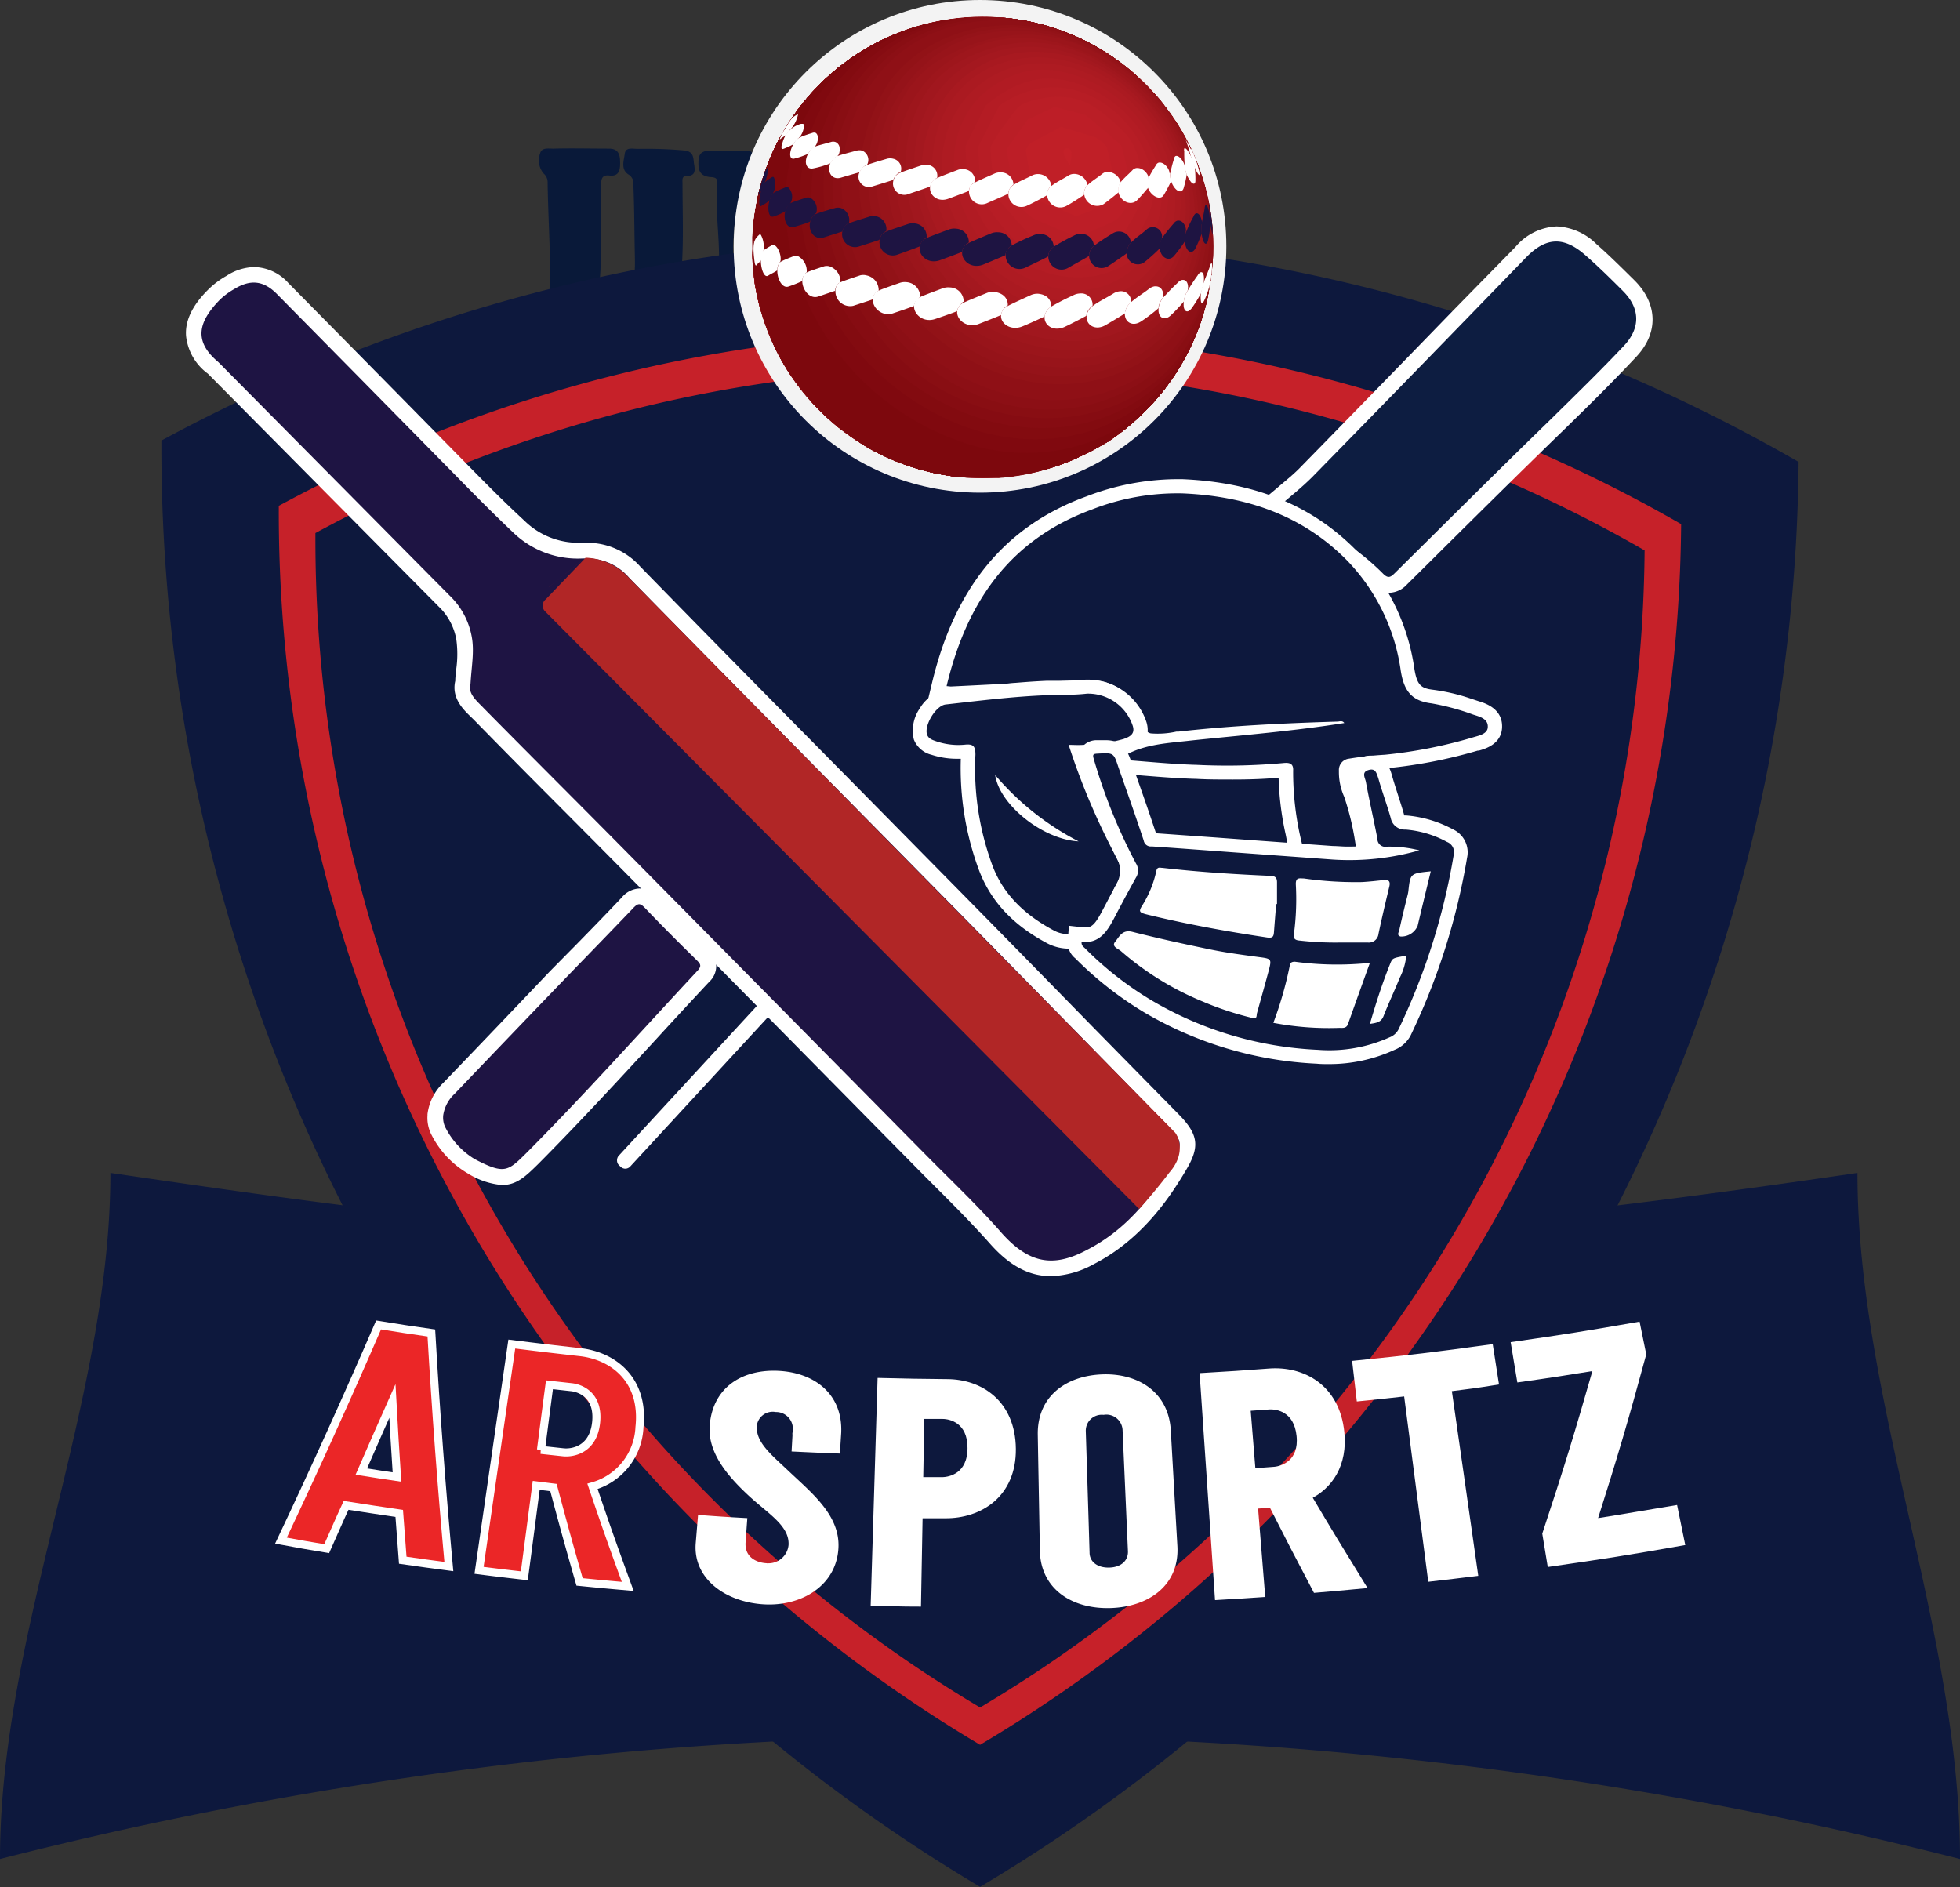 <svg xmlns="http://www.w3.org/2000/svg" xmlns:xlink="http://www.w3.org/1999/xlink" id="Layer_1" data-name="Layer 1" viewBox="0 0 244.1 235.04"><rect x="0" y="0" width="244.1" height="235.04" fill="#333333" stroke="none"/><defs><style>.cls-1{fill:none;}.cls-2{fill:#091939;}.cls-3{fill:#0d183d;}.cls-4{fill:#c62129;}.cls-5{fill:#f3f3f3;}.cls-6{isolation:isolate;}.cls-7{clip-path:url(#clip-path);}.cls-8{fill:#951319;}.cls-9{fill:#921217;}.cls-10{fill:#8f1016;}.cls-11{fill:#8c0f15;}.cls-12{fill:#890e13;}.cls-13{fill:#860c12;}.cls-14{fill:#830b10;}.cls-15{fill:#80090f;}.cls-16{fill:#7d080d;}.cls-17{fill:#98141a;}.cls-18{fill:#9b151b;}.cls-19{fill:#9e161c;}.cls-20{fill:#a1171e;}.cls-21{fill:#a4181f;}.cls-22{fill:#a81920;}.cls-23{fill:#ab1a21;}.cls-24{fill:#ae1b22;}.cls-25{fill:#b11b23;}.cls-26{fill:#b41c24;}.cls-27{fill:#b71d25;}.cls-28{fill:#ba1e26;}.cls-29{fill:#bd1e27;}.cls-30{fill:#c01f27;}.cls-31{fill:#c32028;}.cls-32,.cls-39{fill:#fff;}.cls-33{fill:#1e1442;}.cls-34{clip-path:url(#clip-path-2);}.cls-35{fill:#1e1443;}.cls-36{fill:#b12626;}.cls-37{fill:#0d1d41;}.cls-38{fill:#eb2627;}.cls-38,.cls-39{stroke:#fff;stroke-miterlimit:10;}.cls-39{stroke-width:0.75px;}</style><clipPath id="clip-path"><path class="cls-1" d="M93.75,28.58a30.6,30.6,0,0,1,.81-4.89c.38-1.3,1-3,1.47-4.29a16.66,16.66,0,0,1,1-2.17c.33-.57.76-1.35,1.12-1.9s1-1.39,1.39-2a23.09,23.09,0,0,1,1.63-1.93A28.67,28.67,0,0,1,118.6,2.34a28.11,28.11,0,0,1,3.61-.25c1,0,2,.05,2.61.11a28.33,28.33,0,0,1,6.42,1.29c8.07,2.6,13.27,12.23,12.3,24.52-1.21,15.4-11.66,29.15-23.34,30.71,11.68-1.56,22.13-15.31,23.34-30.71,1-12.29-4.23-21.92-12.3-24.52a28.35,28.35,0,0,1,11,6.61,26.74,26.74,0,0,1,3,3.39,27.16,27.16,0,0,1,2.46,3.83,25.69,25.69,0,0,1,1.82,4.2,28.1,28.1,0,0,1,1.44,6.9,42.61,42.61,0,0,1,0,4.66,19.38,19.38,0,0,1-.36,2.83,25.87,25.87,0,0,1-1.21,4.57,27.21,27.21,0,0,1-1.92,4.24A28.21,28.21,0,0,1,141.8,52,29.1,29.1,0,0,1,138,55a25.27,25.27,0,0,1-3,1.67,28.41,28.41,0,0,1-7.68,2.5,27.36,27.36,0,0,1-4.77.43c-1.21,0-2.16-.06-2.62-.1a29.92,29.92,0,0,1-3.95-.61,29.62,29.62,0,0,1-3.91-1.19,30,30,0,0,1-3.65-1.71,28.63,28.63,0,0,1-2.58-1.62,29.21,29.21,0,0,1-5.11-4.6,27.7,27.7,0,0,1-2.69-3.61,37.56,37.56,0,0,1-2-3.87,28.69,28.69,0,0,1-2-6.72,26.66,26.66,0,0,1-.38-4.6C93.63,30.22,93.71,29.28,93.75,28.58Z"></path></clipPath><clipPath id="clip-path-2"><path class="cls-1" d="M113.55,58.16A28.41,28.41,0,0,1,105.38,54a22.12,22.12,0,0,1-2.54-2.1c-.57-.55-1.32-1.31-1.86-1.9s-1-1.13-1.36-1.64a27.39,27.39,0,0,1-2.54-3.91,26.14,26.14,0,0,1-1.86-4.24,28.08,28.08,0,0,1-1.46-6.93,32.69,32.69,0,0,1,0-4.67A42.13,42.13,0,0,1,94.49,24,28.88,28.88,0,0,1,97,17.39a27.09,27.09,0,0,1,2.46-3.86,28.46,28.46,0,0,1,3-3.41A29.24,29.24,0,0,1,109.84,5a28.71,28.71,0,0,1,21.4-1.49,14.84,14.84,0,0,0-6.65-.56,14.84,14.84,0,0,1,6.65.56c.72.25,1.68.61,2.39.89.37.15.86.37,1.21.55a27.74,27.74,0,0,1,4.44,2.65,23.54,23.54,0,0,1,2.57,2.1c.57.56,1.33,1.31,1.88,1.9s1,1.14,1.36,1.63a27.51,27.51,0,0,1,2.56,3.91,26.83,26.83,0,0,1,1.87,4.24A28.61,28.61,0,0,1,151,28.28a28.23,28.23,0,0,1,0,4.8,40,40,0,0,1-.73,4.6,29.4,29.4,0,0,1-2.67,6.89,28.17,28.17,0,0,1-2.51,3.83,27.56,27.56,0,0,1-3.06,3.36,28.76,28.76,0,0,1-17.54,7.72,29.64,29.64,0,0,1-5.56-.13A28.64,28.64,0,0,1,113.55,58.16Z"></path></clipPath></defs><title>ar sportz logo</title><path class="cls-2" d="M58,40.71c3.37-1.27,6.32-2.42,9.32-3.47.83-.29,1.16-.6,1.18-1.54.07-4.32-.24-8.63-.3-13a1.4,1.4,0,0,0-.48-1.07,2.52,2.52,0,0,1-.46-2.51c.19-.81,1.11-.59,1.68-.61,2.3-.06,4.6,0,6.9,0,1.25,0,1.39.83,1.39,1.82S77,22,75.87,21.86c-.74-.08-1,.26-1,1-.08,4.22.15,8.45-.22,12.67-.07.8.21.8.88.63,3.59-.92,3.6-.9,3.53-4.59C79,28.69,79,25.82,78.88,23a1.27,1.27,0,0,0-.6-1.26c-1-.63-.58-1.74-.47-2.6s1-.59,1.65-.6a53,53,0,0,1,5.77.2c1.23.13,1.1,1,1.21,1.68s.26,1.5-.89,1.49c-.67,0-.55.52-.55.91,0,3.6.16,7.21-.12,10.9,1.41-.3,2.71-.6,4-.82.55-.1.67-.37.67-.86,0-3.1-.5-6.18-.22-9.28.07-.73-.57-.67-1-.72C87,21.85,86.93,21,87,19.9s.9-1.14,1.72-1.14c1.32,0,2.64,0,3.95,0,.92,0,1.23.09.85,1.13A30.58,30.58,0,0,0,91.29,31c.26,13.61,6.26,23.83,18.19,30.49,5.6,3.13,11.71,4,18,4.09.08.47-.24.78-.41,1.13A37.58,37.58,0,0,0,123.74,77a8.71,8.71,0,0,1-1.63,3.81c-2.4,3.26-.75,7.06,3.24,7.56,2.46.31,2.39.32,2.6,2.71a56,56,0,0,0,2,10.89c.73,2.44,2.34,4.33,3.86,6.28-.31.25-.47,0-.61-.16-7.46-7.94-15.18-15.63-22.81-23.4Q96.18,70.3,82.09,55.79a5.66,5.66,0,0,0-4.71-2,12.13,12.13,0,0,1-9.81-3.64C64.43,47.07,61.33,44,58,40.71Z"></path><path class="cls-3" d="M244.1,231.53a494.45,494.45,0,0,0-244.1,0c0-28.48,13.75-57,13.75-85.45,36,5.28,63.17,8.93,108.3,8.93,36.24,0,64.51-2.36,109.28-8.93C231.33,174.56,244.1,203.05,244.1,231.53Z"></path><path class="cls-3" d="M224,57.53A208.44,208.44,0,0,1,122.06,235,208.52,208.52,0,0,1,20.1,55.7v-.83A208.95,208.95,0,0,1,224,57.53Z"></path><path class="cls-4" d="M209.37,65.31a178.5,178.5,0,0,1-87.31,152A178.59,178.59,0,0,1,34.72,63.75V63a179,179,0,0,1,174.65,2.28Z"></path><path class="cls-3" d="M204.82,68.55a169.23,169.23,0,0,1-82.76,144.11A169.3,169.3,0,0,1,39.28,67.06v-.67a169.64,169.64,0,0,1,165.54,2.16Z"></path><circle class="cls-5" cx="122.05" cy="30.68" r="30.68"></circle><g class="cls-6"><g class="cls-6"><g class="cls-7"><g class="cls-6"><path class="cls-8" d="M93.75,28.58A28.73,28.73,0,0,0,141.8,52c4.53-4.15,11.65-13.33,8.46-28.21-.53-2.45-3.91-14.95-18.86-20.26,7.91,2.55,13.11,12.18,12.14,24.47-1.21,15.4-11.66,29.15-23.34,30.71,11.68-1.56,22.13-15.31,23.34-30.71,1-12.29-4.23-21.92-12.3-24.52A28.73,28.73,0,0,0,93.75,28.58"></path><path class="cls-8" d="M143.54,28c-.85,10.76-6.2,20.71-13.32,26.26l-.45.39-.78.51a20.4,20.4,0,0,1-8.79,3.55A20.4,20.4,0,0,0,129,55.17l-1.68.91C108.78,65,89.48,42.87,95.65,26.5,102,9.55,126,11.77,134.44,30.11c3.19,6.88,3.75,16.85-4.22,24.16,7.12-5.55,12.47-15.5,13.32-26.26,1-12.29-4.23-21.92-12.3-24.52l-.87-.27-.9-.24-.7-.17-.69-.15-.6-.11-.58-.1-.54-.08-.53-.07-.5-.06-.51,0-.5,0-.5,0-.52,0-.53,0h-1.15l-.66,0-.69,0-.8.07-.87.1-1.17.18a30.25,30.25,0,0,0-4.76,1.26L111,4.45c-.85.39-2,.94-2.79,1.39L106.48,6.9c-.65.47-1.52,1.09-2.15,1.58l-1.6,1.4c-.53.54-1.24,1.23-1.75,1.79l-1.39,1.67c-.42.6-1,1.38-1.39,2l-1.12,1.9c-.32.65-.76,1.51-1,2.17l-.82,2.11c-.21.7-.51,1.62-.69,2.33l-.47,2.26c-.09.75-.24,1.73-.3,2.48l-.09,2.34c0,.7,0,1.63.1,2.33L94,35.52c.15.7.32,1.65.49,2.35L95.17,40c.25.67.57,1.58.86,2.23l1,2c.36.63.82,1.47,1.21,2.08l1.22,1.76c.47.58,1.08,1.36,1.57,1.91l1.43,1.49c.59.53,1.37,1.25,2,1.75l1.48,1.11c.76.51,1.79,1.16,2.58,1.62l1.21.64a32.36,32.36,0,0,0,3.89,1.58l.87.27.89.24.7.17.7.15.6.11.58.1.54.08.53.07.5,0,.5.05.51,0,.5,0,.52,0h1.68l.65,0,.7,0,.8-.07.87-.11,1.16-.18A29,29,0,0,0,131.74,58l1.66-.63c.86-.39,2-.93,2.85-1.37L138,55c.66-.46,1.55-1.07,2.19-1.57L141.8,52c.53-.53,1.26-1.22,1.77-1.77L145,48.58c.43-.58,1-1.36,1.42-2l1.14-1.9c.33-.64.78-1.49,1.08-2.15l.84-2.09c.21-.69.53-1.61.71-2.32l.5-2.25c.12-.85.29-2,.36-2.83l.09-2.35c0-.74,0-1.72-.11-2.45L150.72,26c-.15-.7-.32-1.65-.5-2.35l-.64-2.14c-.26-.67-.58-1.57-.87-2.23l-1-2c-.37-.62-.84-1.47-1.22-2.07l-1.24-1.76c-.47-.58-1.08-1.35-1.57-1.91l-1.44-1.48c-.59-.53-1.37-1.24-2-1.74l-1.47-1.11c-.78-.5-1.81-1.15-2.61-1.61L135,5a32.72,32.72,0,0,0-3.78-1.52c8.07,2.6,13.27,12.23,12.3,24.52"></path><path class="cls-9" d="M143.54,28a39.51,39.51,0,0,1-8,20.93l-.84,1.6c-3.58,5.9-10.38,7.35-12.62,7.83-.61.15-1.22.26-1.84.35.62-.09,1.23-.2,1.84-.35l-.48.05c-19,2.77-34.95-23-23.34-37.77,10.89-13.84,37.09-5.57,39.44,17.18a20,20,0,0,1-2.16,11.11,39.51,39.51,0,0,0,8-20.93c1-12.29-4.23-21.92-12.3-24.52l-.87-.27-.9-.24-.7-.17-.69-.15-.6-.11-.58-.1-.54-.08-.53-.07-.5-.06-.51,0-.5,0-.5,0-.52,0-.53,0h-1.15l-.66,0-.69,0-.8.07-.87.1-1.17.18a30.25,30.25,0,0,0-4.76,1.26L111,4.45c-.85.39-2,.94-2.79,1.39L106.48,6.9c-.65.47-1.52,1.09-2.15,1.58l-1.6,1.4c-.53.54-1.24,1.23-1.75,1.79l-1.39,1.67c-.42.6-1,1.38-1.39,2l-1.12,1.9c-.32.65-.76,1.51-1,2.17l-.82,2.11c-.21.7-.51,1.62-.69,2.33l-.47,2.26c-.09.75-.24,1.73-.3,2.48l-.09,2.34c0,.7,0,1.63.1,2.33L94,35.52c.15.7.32,1.65.49,2.35L95.17,40c.25.67.57,1.58.86,2.23l1,2c.36.63.82,1.47,1.21,2.08l1.22,1.76c.47.58,1.08,1.36,1.57,1.91l1.43,1.49c.59.53,1.37,1.25,2,1.75l1.48,1.11c.76.51,1.79,1.16,2.58,1.62l1.21.64a32.36,32.36,0,0,0,3.89,1.58l.87.27.89.24.7.17.7.15.6.11.58.1.54.08.53.07.5,0,.5.05.51,0,.5,0,.52,0h1.68l.65,0,.7,0,.8-.07.87-.11,1.16-.18A29,29,0,0,0,131.74,58l1.66-.63c.86-.39,2-.93,2.85-1.37L138,55c.66-.46,1.55-1.07,2.19-1.57L141.8,52c.53-.53,1.26-1.22,1.77-1.77L145,48.58c.43-.58,1-1.36,1.42-2l1.14-1.9c.33-.64.78-1.49,1.08-2.15l.84-2.09c.21-.69.53-1.61.71-2.32l.5-2.25c.12-.85.29-2,.36-2.83l.09-2.35c0-.74,0-1.72-.11-2.45L150.72,26c-.15-.7-.32-1.65-.5-2.35l-.64-2.14c-.26-.67-.58-1.57-.87-2.23l-1-2c-.37-.62-.84-1.47-1.22-2.07l-1.24-1.76c-.47-.58-1.08-1.35-1.57-1.91l-1.44-1.48c-.59-.53-1.37-1.24-2-1.74l-1.47-1.11c-.78-.5-1.81-1.15-2.61-1.61L135,5a32.72,32.72,0,0,0-3.78-1.52c8.07,2.6,13.27,12.23,12.3,24.52"></path><path class="cls-10" d="M143.54,28A39.85,39.85,0,0,1,138,45.32l-.19.84c-7.41,19.39-32.64,14.91-41.2-2.71C87.25,24.19,104,6.08,123,15c7.81,3.66,18.79,15.13,15,30.36A39.85,39.85,0,0,0,143.54,28c1-12.29-4.23-21.92-12.3-24.52l-.87-.27-.9-.24-.7-.17-.69-.15-.6-.11-.58-.1-.54-.08-.53-.07-.5-.06-.51,0-.5,0-.5,0-.52,0-.53,0h-1.15l-.66,0-.69,0-.8.07-.87.1-1.17.18a30.25,30.25,0,0,0-4.76,1.26L111,4.45c-.85.39-2,.94-2.79,1.39L106.48,6.9c-.65.47-1.52,1.09-2.15,1.58l-1.6,1.4c-.53.54-1.24,1.23-1.75,1.79l-1.39,1.67c-.42.6-1,1.38-1.39,2l-1.12,1.9c-.32.65-.76,1.51-1,2.17l-.82,2.11c-.21.7-.51,1.62-.69,2.33l-.47,2.26c-.09.75-.24,1.73-.3,2.48l-.09,2.34c0,.7,0,1.63.1,2.33L94,35.52c.15.7.32,1.65.49,2.35L95.17,40c.25.67.57,1.58.86,2.23l1,2c.36.63.82,1.47,1.21,2.08l1.22,1.76c.47.58,1.08,1.36,1.57,1.91l1.43,1.49c.59.53,1.37,1.25,2,1.75l1.48,1.11c.76.51,1.79,1.16,2.58,1.62l1.21.64a32.36,32.36,0,0,0,3.89,1.58l.87.27.89.24.7.17.7.15.6.11.58.1.54.08.53.07.5,0,.5.05.51,0,.5,0,.52,0h1.68l.65,0,.7,0,.8-.07.87-.11,1.16-.18A29,29,0,0,0,131.74,58l1.66-.63c.86-.39,2-.93,2.85-1.37L138,55c.66-.46,1.55-1.07,2.19-1.57L141.8,52c.53-.53,1.26-1.22,1.77-1.77L145,48.58c.43-.58,1-1.36,1.42-2l1.14-1.9c.33-.64.78-1.49,1.08-2.15l.84-2.09c.21-.69.53-1.61.71-2.32l.5-2.25c.12-.85.29-2,.36-2.83l.09-2.35c0-.74,0-1.72-.11-2.45L150.72,26c-.15-.7-.32-1.65-.5-2.35l-.64-2.14c-.26-.67-.58-1.57-.87-2.23l-1-2c-.37-.62-.84-1.47-1.22-2.07l-1.24-1.76c-.47-.58-1.08-1.35-1.57-1.91l-1.44-1.48c-.59-.53-1.37-1.24-2-1.74l-1.47-1.11c-.78-.5-1.81-1.15-2.61-1.61L135,5a32.72,32.72,0,0,0-3.78-1.52c8.07,2.6,13.27,12.23,12.3,24.52"></path><path class="cls-11" d="M94,35C91.52,15.54,111.8,4.81,128.45,16.8c.54.39,13.29,9.77,11.18,25.5A40.06,40.06,0,0,0,143.54,28c1-12.29-4.23-21.92-12.3-24.52l-.87-.27-.9-.24-.7-.17-.69-.15-.6-.11-.58-.1-.54-.08-.53-.07-.5-.06-.51,0-.5,0-.5,0-.52,0-.53,0h-1.15l-.66,0-.69,0-.8.07-.87.1-1.17.18a30.25,30.25,0,0,0-4.76,1.26L111,4.45c-.85.39-2,.94-2.79,1.39L106.48,6.9c-.65.47-1.52,1.09-2.15,1.58l-1.6,1.4c-.53.54-1.24,1.23-1.75,1.79l-1.39,1.67c-.42.6-1,1.38-1.39,2l-1.12,1.9c-.32.65-.76,1.51-1,2.17l-.82,2.11c-.21.7-.51,1.62-.69,2.33l-.47,2.26c-.09.75-.24,1.73-.3,2.48l-.09,2.34c0,.7,0,1.63.1,2.33L94,35.52c.15.7.32,1.65.49,2.35L95.17,40l.41,1.14-.69-2A38.88,38.88,0,0,1,94,35"></path><path class="cls-11" d="M143.54,28a40.06,40.06,0,0,1-3.91,14.29c-.08.57-.18,1.33-.26,1.91-3.21,14-18.91,19.28-32.29,10.92.77.46,1.8,1,2.58,1.45a32.36,32.36,0,0,0,3.89,1.58l.87.27.89.24.7.17.7.15.6.11.58.1.54.08.53.07.5,0,.5.05.51,0,.5,0,.52,0h1.68l.65,0,.7,0,.8-.07.87-.11,1.16-.18A29,29,0,0,0,131.74,58l1.66-.63c.86-.39,2-.93,2.85-1.37L138,55c.66-.46,1.55-1.07,2.19-1.57L141.8,52c.53-.53,1.26-1.22,1.77-1.77L145,48.58c.43-.58,1-1.36,1.42-2l1.14-1.9c.33-.64.78-1.49,1.08-2.15l.84-2.09c.21-.69.53-1.61.71-2.32l.5-2.25c.12-.85.29-2,.36-2.83l.09-2.35c0-.74,0-1.72-.11-2.45L150.72,26c-.15-.7-.32-1.65-.5-2.35l-.64-2.14c-.26-.67-.58-1.57-.87-2.23l-1-2c-.37-.62-.84-1.47-1.22-2.07l-1.24-1.76c-.47-.58-1.08-1.35-1.57-1.91l-1.44-1.48c-.59-.53-1.37-1.24-2-1.74l-1.47-1.11c-.78-.5-1.81-1.15-2.61-1.61L135,5a32.72,32.72,0,0,0-3.78-1.52c8.07,2.6,13.27,12.23,12.3,24.52"></path><path class="cls-12" d="M93.83,28.9c1.77-19.34,26.48-24.72,40.06-8.72A28.32,28.32,0,0,1,141,39.24,40,40,0,0,0,143.54,28c1-12.29-4.23-21.92-12.3-24.52l-.87-.27-.9-.24-.7-.17-.69-.15-.6-.11-.58-.1-.54-.08-.53-.07-.5-.06-.51,0-.5,0-.5,0-.52,0-.53,0h-1.15l-.66,0-.69,0-.8.07-.87.1-1.17.18a30.25,30.25,0,0,0-4.76,1.26L111,4.45c-.85.39-2,.94-2.79,1.39L106.48,6.9c-.65.47-1.52,1.09-2.15,1.58l-1.6,1.4c-.53.54-1.24,1.23-1.75,1.79l-1.39,1.67c-.42.6-1,1.38-1.39,2l-1.12,1.9c-.32.65-.76,1.51-1,2.17l-.82,2.11c-.21.7-.51,1.62-.69,2.33l-.47,2.26c-.09.75-.24,1.73-.3,2.48l-.09,2.34c0,.7,0,1.63.1,2.33L94,35l-.21-2.09c0-1.2,0-2.81.08-4"></path><path class="cls-12" d="M143.54,28A40,40,0,0,1,141,39.24l.07,1.52c-1.81,15.82-16.24,21.57-28.58,17l2,.65.89.24.7.17.7.15.6.11.58.1.54.08.53.07.5,0,.5.05.51,0,.5,0,.52,0h1.68l.65,0,.7,0,.8-.07.87-.11,1.16-.18A29,29,0,0,0,131.74,58l1.66-.63c.86-.39,2-.93,2.85-1.37L138,55c.66-.46,1.55-1.07,2.19-1.57L141.8,52c.53-.53,1.26-1.22,1.77-1.77L145,48.58c.43-.58,1-1.36,1.42-2l1.14-1.9c.33-.64.78-1.49,1.08-2.15l.84-2.09c.21-.69.53-1.61.71-2.32l.5-2.25c.12-.85.29-2,.36-2.83l.09-2.35c0-.74,0-1.72-.11-2.45L150.72,26c-.15-.7-.32-1.65-.5-2.35l-.64-2.14c-.26-.67-.58-1.57-.87-2.23l-1-2c-.37-.62-.84-1.47-1.22-2.07l-1.24-1.76c-.47-.58-1.08-1.35-1.57-1.91l-1.44-1.48c-.59-.53-1.37-1.24-2-1.74l-1.47-1.11c-.78-.5-1.81-1.15-2.61-1.61L135,5a32.72,32.72,0,0,0-3.78-1.52c8.07,2.6,13.27,12.23,12.3,24.52"></path><path class="cls-13" d="M93.77,28.42c3.36-24,29.52-23.48,41.45-8.76A27.73,27.73,0,0,1,142,36.25,39.07,39.07,0,0,0,143.54,28c1-12.29-4.23-21.92-12.3-24.52l-.87-.27-.9-.24-.7-.17-.69-.15-.6-.11-.58-.1-.54-.08-.53-.07-.5-.06-.51,0-.5,0-.5,0-.52,0-.53,0h-1.15l-.66,0-.69,0-.8.07-.87.1-1.17.18a30.25,30.25,0,0,0-4.76,1.26L111,4.45c-.85.39-2,.94-2.79,1.39L106.48,6.9c-.65.47-1.52,1.09-2.15,1.58l-1.6,1.4c-.53.54-1.24,1.23-1.75,1.79l-1.39,1.67c-.42.6-1,1.38-1.39,2l-1.12,1.9c-.32.65-.76,1.51-1,2.17l-.82,2.11c-.21.7-.51,1.62-.69,2.33l-.47,2.26c-.09.75-.24,1.73-.3,2.48l-.08,1.83c0-.6,0-1.4.1-2"></path><path class="cls-13" d="M143.54,28A39.07,39.07,0,0,1,142,36.25c.07.61.17,1.43.24,2,.41,11.87-9.27,23.1-24.33,20.91l.54.08.52.07.5,0,.5.05.51,0,.5,0,.52,0h1.68l.65,0,.7,0,.8-.07.87-.11,1.16-.18A29,29,0,0,0,131.74,58l1.66-.63c.86-.39,2-.93,2.85-1.37L138,55c.66-.46,1.55-1.07,2.19-1.57L141.8,52c.53-.53,1.26-1.22,1.77-1.77L145,48.58c.43-.58,1-1.36,1.42-2l1.14-1.9c.33-.64.78-1.49,1.08-2.15l.84-2.09c.21-.69.53-1.61.71-2.32l.5-2.25c.12-.85.29-2,.36-2.83l.09-2.35c0-.74,0-1.72-.11-2.45L150.72,26c-.15-.7-.32-1.65-.5-2.35l-.64-2.14c-.26-.67-.58-1.57-.87-2.23l-1-2c-.37-.62-.84-1.47-1.22-2.07l-1.24-1.76c-.47-.58-1.08-1.35-1.57-1.91l-1.44-1.48c-.59-.53-1.37-1.24-2-1.74l-1.47-1.11c-.78-.5-1.81-1.15-2.61-1.61L135,5a32.72,32.72,0,0,0-3.78-1.52c8.07,2.6,13.27,12.23,12.3,24.52"></path><path class="cls-14" d="M94.65,23.43c6.46-21.11,33.87-18.78,44.4-1A29.27,29.27,0,0,1,142.82,33a39.61,39.61,0,0,0,.72-5c1-12.29-4.23-21.92-12.3-24.52l-.87-.27-.9-.24-.7-.17-.69-.15-.6-.11-.58-.1-.54-.08-.53-.07-.5-.06-.51,0-.5,0-.5,0-.52,0-.53,0h-1.15l-.66,0-.69,0-.8.07-.87.1-1.17.18a30.25,30.25,0,0,0-4.76,1.26L111,4.45c-.85.39-2,.94-2.79,1.39L106.48,6.9c-.65.47-1.52,1.09-2.15,1.58l-1.6,1.4c-.53.54-1.24,1.23-1.75,1.79l-1.39,1.67c-.42.6-1,1.38-1.39,2l-1.12,1.9c-.32.65-.76,1.51-1,2.17l-.82,2.11c-.21.7-.51,1.62-.69,2.33l-.39,1.82.45-2a2.17,2.17,0,0,0,.07-.24"></path><path class="cls-14" d="M143.54,28a39.61,39.61,0,0,1-.72,5c.14.52.34,1.22.48,1.75,1.8,17.46-11.31,24.46-20,24.78l.66,0,.55,0,.8-.07.87-.11,1.16-.18A29,29,0,0,0,131.74,58l1.66-.63c.86-.39,2-.93,2.85-1.37L138,55c.66-.46,1.55-1.07,2.19-1.57L141.8,52c.53-.53,1.26-1.22,1.77-1.77L145,48.58c.43-.58,1-1.36,1.42-2l1.14-1.9c.33-.64.78-1.49,1.08-2.15l.84-2.09c.21-.69.53-1.61.71-2.32l.5-2.25c.12-.85.29-2,.36-2.83l.09-2.35c0-.74,0-1.72-.11-2.45L150.72,26c-.15-.7-.32-1.65-.5-2.35l-.64-2.14c-.26-.67-.58-1.57-.87-2.23l-1-2c-.37-.62-.84-1.47-1.22-2.07l-1.24-1.76c-.47-.58-1.08-1.35-1.57-1.91l-1.44-1.48c-.59-.53-1.37-1.24-2-1.74l-1.47-1.11c-.78-.5-1.81-1.15-2.61-1.61L135,5a32.72,32.72,0,0,0-3.78-1.52c8.07,2.6,13.27,12.23,12.3,24.52"></path><path class="cls-15" d="M95.63,20.36c9.92-22,38.87-14.61,47,6.51.3.76.59,1.82.81,2.62,0-.49.1-1,.14-1.48,1-12.29-4.23-21.92-12.3-24.52l-.87-.27-.9-.24-.7-.17-.69-.15-.6-.11-.58-.1-.54-.08-.53-.07-.5-.06-.51,0-.5,0-.5,0-.52,0-.53,0h-1.15l-.66,0-.69,0-.8.07-.87.1-1.17.18a30.25,30.25,0,0,0-4.76,1.26L111,4.45c-.85.39-2,.94-2.79,1.39L106.48,6.9c-.65.47-1.52,1.09-2.15,1.58l-1.6,1.4c-.53.54-1.24,1.23-1.75,1.79l-1.39,1.67c-.42.6-1,1.38-1.39,2l-1.12,1.9c-.32.65-.76,1.51-1,2.17l-.59,1.46.19-.5"></path><path class="cls-15" d="M143.54,28c0,.49-.09,1-.14,1.48.21.62.51,1.46.72,2.09a21.73,21.73,0,0,1-16,27.39l1.22-.27c.72-.2,1.68-.48,2.39-.71l1.66-.63c.86-.39,2-.93,2.85-1.37L138,55c.66-.46,1.55-1.07,2.19-1.57L141.8,52c.53-.53,1.26-1.22,1.77-1.77L145,48.58c.43-.58,1-1.36,1.42-2l1.14-1.9c.33-.64.78-1.49,1.08-2.15l.84-2.09c.21-.69.53-1.61.71-2.32l.5-2.25c.12-.85.29-2,.36-2.83l.09-2.35c0-.74,0-1.72-.11-2.45L150.72,26c-.15-.7-.32-1.65-.5-2.35l-.64-2.14c-.26-.67-.58-1.57-.87-2.23l-1-2c-.37-.62-.84-1.47-1.22-2.07l-1.24-1.76c-.47-.58-1.08-1.35-1.57-1.91l-1.44-1.48c-.59-.53-1.37-1.24-2-1.74l-1.47-1.11c-.78-.5-1.81-1.15-2.61-1.61L135,5a32.72,32.72,0,0,0-3.78-1.52c8.07,2.6,13.27,12.23,12.3,24.52"></path><path class="cls-16" d="M101.15,11.67c12.94-12.62,34.79-5.82,42.5,13.24-.06-10.79-5-19-12.41-21.42l-.87-.27-.9-.24-.7-.17-.69-.15-.6-.11-.58-.1-.54-.08-.53-.07-.5-.06-.51,0-.5,0-.5,0-.52,0-.53,0h-1.15l-.66,0-.69,0-.8.07-.87.1-1.17.18a30.25,30.25,0,0,0-4.76,1.26L111,4.45c-.85.39-2,.94-2.79,1.39L106.48,6.9c-.65.47-1.52,1.09-2.15,1.58l-1.6,1.4c-.53.54-1.24,1.23-1.75,1.79l-1.39,1.67c-.42.6-1,1.38-1.39,2l-.29.45,1-1.49a29.37,29.37,0,0,1,2.23-2.62"></path><path class="cls-16" d="M143.65,24.91c.76,2.9,2.59,5.43,3,8.46a21,21,0,0,1-.67,9.08c-.88,2.91-3.22,10.66-12.06,14.69l1.63-.77.71-.38L138,55c.66-.46,1.55-1.07,2.19-1.57L141.8,52c.53-.53,1.26-1.22,1.77-1.77L145,48.58c.43-.58,1-1.36,1.42-2l1.14-1.9c.33-.64.78-1.49,1.08-2.15l.84-2.09c.21-.69.53-1.61.71-2.32l.5-2.25c.12-.85.29-2,.36-2.83l.09-2.35c0-.74,0-1.72-.11-2.45L150.72,26c-.15-.7-.32-1.65-.5-2.35l-.64-2.14c-.26-.67-.58-1.57-.87-2.23l-1-2c-.37-.62-.84-1.47-1.22-2.07l-1.24-1.76c-.47-.58-1.08-1.35-1.57-1.91l-1.44-1.48c-.59-.53-1.37-1.24-2-1.74l-1.47-1.11c-.78-.5-1.81-1.15-2.61-1.61L135,5a32.72,32.72,0,0,0-3.78-1.52c7.37,2.38,12.35,10.63,12.41,21.42"></path><path class="cls-17" d="M112.77,57c15.94,5,28.54-11.65,20.43-26.91-10.2-19.19-33-17.69-37.54-1.92-3,10.39,2.72,24.37,17.11,28.83"></path><path class="cls-18" d="M107.86,54.74c13.35,7.37,31.21-.87,25.26-21.94-4.25-15-27-22.24-35.7-7.55-5,8.45-1.59,22.86,10.44,29.49"></path><path class="cls-19" d="M108,54.48c14.5,7.62,28.89-4,24.44-19.79-4.78-17-26-22.58-34.4-9.11-5.71,9.16-.87,23.2,10,28.9"></path><path class="cls-20" d="M108.27,54.22c13.81,7.18,27.6-4.25,23-19.1-5.07-16.51-25.85-21.56-33.2-8.07-5,9.09-.21,21.79,10.16,27.17"></path><path class="cls-21" d="M106.2,52.51c14.14,9.34,26.3-2.39,24.79-14-.68-5.3-3.73-12.61-14.35-17.3-5.35-2.36-13.4.12-16.24,3.8-8.33,10.82-1.62,22.6,5.8,27.5"></path><path class="cls-22" d="M103.64,50.06c12.9,11.43,28.37,1.88,26.09-11.89C127.17,22.73,108.58,16.94,100.81,26c-7.9,9.17-1.36,20.4,2.83,24.11"></path><path class="cls-23" d="M104.08,49.82c12.39,11,26.79,1.52,24.37-11.83-2.34-12.87-19-21.15-27.68-10.43-5,6.21-3.54,16.2,3.31,22.26"></path><path class="cls-24" d="M104.61,49.59c3.93,3.5,10.9,5.61,15.75,3.08,8.54-4.46,7-13.81,6.79-14.86-1-5-6.19-11.07-10.77-12.58-2.71-.89-9.89-3.26-15.55,3.9-2.11,2.67-5.15,12.49,3.78,20.46"></path><path class="cls-25" d="M103.61,47.63c3.39,3.84,9.12,5.81,12.34,5.24,5.31-.94,9.06-4.38,10-9.19,1.38-7-4.15-13.17-4.21-13.22-7.5-6.15-13-5.4-16.39-3.69-8.59,4.42-6.81,15.13-1.75,20.86"></path><path class="cls-26" d="M106.17,49.12c.72.56,7.25,5.36,14.33.77,2.53-1.64,3.76-5.52,4-6.28a52.85,52.85,0,0,0-.37-6.14c-3-10.13-16.43-13.88-22.16-6.17C100,34,98.29,43,106.17,49.12"></path><path class="cls-27" d="M107.19,48.9c.69.45,6.94,4.28,13.16-.41.29-.22,2.63-5.1,2.63-5.14s-.39-5.81-.46-6c-.67-2.21-5.14-6.67-5.18-6.7-1.81-1.34-5.36-1.95-6.8-2.15-.18,0-5,1.24-5.16,1.35-1.44,1-1.86,1.48-3.42,4.63-1.77,3.59-.89,9.64,5.23,14.44"></path><path class="cls-28" d="M105.18,45.55c1.52,1.5,4.7,4.62,8.67,4,0,0,3.2-.47,4.1-1.23,0,0,3.44-5,3.47-5.14a49.43,49.43,0,0,0-.66-6C120.68,37,116.2,32,116,31.83A19.32,19.32,0,0,0,110.54,30a16.72,16.72,0,0,0-5.05,1.7,26.59,26.59,0,0,0-3.34,6.1s0,4.79,3,7.77"></path><path class="cls-29" d="M109.51,47.31a40,40,0,0,0,4,1l3.22-1.54,2.63-3.7s-.94-6-.95-6A6.6,6.6,0,0,0,116,34.41c-.16-.11-5.31-2.26-5.4-2.26s-4.63,1.93-4.83,2.11a5.72,5.72,0,0,0-1.83,3.24,29.55,29.55,0,0,0,1.14,6s4.37,3.75,4.44,3.79"></path><path class="cls-30" d="M108.31,44.51l4.32,1.32,3.78-1.95A2,2,0,0,0,117,43l-1-6c-.07-.09-5.18-2.23-5.31-2.23s-4.66,1.52-4.87,2.53a40.72,40.72,0,0,0,1.06,6c.17.53.89,1,1.37,1.24"></path><path class="cls-31" d="M112,43.13a.4.4,0,0,0,.32-.19c.21-.6-.52-1.38-.75-2,0,.6-.4,1.51-.06,2a.62.62,0,0,0,.49.17"></path></g><path class="cls-32" d="M147.49,17.6c.46.9,1,1.72,1.51,2.62a1.88,1.88,0,0,0,.25.44c0-.05,0-.07-.13-.39l-.41-1-.46-1c-.26-.48-.6-1.12-.89-1.59a2.93,2.93,0,0,0-.27-.35c-.05-.05-.06-.06-.09-.05a4.45,4.45,0,0,0,.49,1.29"></path><path class="cls-32" d="M93.68,31.73a.43.43,0,0,1,0,.05s.2-.36.1-3.59l0,.39c0,.9-.09,2.11-.08,3v.13"></path><path class="cls-32" d="M150.83,32.9c0,.26-.21,3.2-.21,3.22s0,.27-.07.41c.17-1,.38-2.41.48-3.45l0-.5,0-.58a2.2,2.2,0,0,0,0-.42v0h0a5,5,0,0,0-.2,1.36"></path><path class="cls-32" d="M149.67,31.84a20.52,20.52,0,0,0,.49,3c.07.52.18.52.27.43s.84-1.19.06-4.57a1,1,0,0,0-.19-.42c-.39-.29-.62.73-.63,1.55"></path><path class="cls-33" d="M94.43,24.22c.12-.46.66-2.35.8-2.76-.21.71-.52,1.66-.71,2.38l-.11.45,0-.07"></path><path class="cls-33" d="M150.59,25.59c.11.48.16.81.4,2.47-.15-1.13-.38-2.62-.6-3.73,0,0,.1.79.2,1.26"></path><path class="cls-33" d="M149.54,24.55c.23,1,.73,1.94,1,2.93.12.38.18.44.23.47s.29-1.52-.92-4.42a1.33,1.33,0,0,0-.24-.4c-.27-.22-.26.33-.24.58a5.82,5.82,0,0,0,.13.84"></path></g></g><g class="cls-6"><g class="cls-34"><g class="cls-6"><path class="cls-10" d="M113.55,58.16A28.73,28.73,0,0,1,131.18,3.47a14.79,14.79,0,0,0-6.59-.54,14.84,14.84,0,0,1,6.65.56A28.63,28.63,0,0,1,151,28.13c1,15-7.83,24.65-16.36,28.68a28.67,28.67,0,0,1-21.09,1.35"></path><path class="cls-10" d="M131.24,3.49a29.45,29.45,0,0,1,5,2.15l1.55.91c.77.53,1.79,1.24,2.53,1.81l1.55,1.32c.57.57,1.33,1.31,1.88,1.9l1.36,1.63c.44.61,1,1.41,1.45,2l1.11,1.87c.32.65.77,1.51,1.06,2.17l.81,2.07c.22.69.52,1.6.7,2.3l.48,2.21c.09.72.25,1.68.31,2.41l.11,2.31c0,.74,0,1.74-.09,2.49l-.27,2.33c-.17.83-.38,1.93-.59,2.75l-.66,2.18c-.27.67-.6,1.57-.89,2.23l-1,2c-.37.61-.84,1.45-1.23,2l-1.28,1.78c-.46.55-1.06,1.31-1.55,1.84l-1.51,1.52c-.56.49-1.3,1.16-1.88,1.62l-1.65,1.21c-.68.43-1.58,1-2.28,1.4l-1.61.82c-.86.38-2,.85-2.9,1.18l-1.22.39a29.61,29.61,0,0,1-4.33.92l-.83.1-.84.08-.68,0-.67,0h-1.68l-.52,0-.5,0-.51,0-.5-.05-.5,0-.53-.07-.54-.08-.58-.1-.6-.11-.68-.15-.72-.17-.83-.23-.93-.28-1.19-.41a32,32,0,0,1-3.91-1.81L106.9,55c-.77-.53-1.78-1.25-2.51-1.81l-1.55-1.34c-.56-.56-1.32-1.31-1.86-1.9l-1.36-1.64c-.43-.6-1-1.4-1.43-2l-1.11-1.88c-.32-.65-.76-1.51-1-2.18l-.81-2.06c-.21-.69-.51-1.61-.69-2.31l-.46-2.21c-.09-.72-.24-1.68-.31-2.41l-.1-2.31c0-.71,0-1.66.09-2.36L94,26.24c.15-.72.32-1.69.49-2.4l.64-2.19c.26-.68.58-1.59.87-2.25l1-2c.36-.62.82-1.46,1.21-2.06l1.25-1.8c.46-.56,1-1.32,1.53-1.86l1.49-1.55c.56-.49,1.29-1.16,1.86-1.64L106,7.25c.66-.43,1.55-1,2.24-1.41L109.84,5c.85-.38,2-.86,2.83-1.2l1.25-.41a29.47,29.47,0,0,1,4.68-1l.83-.1.84-.07.68,0,.67,0h1.15l.53,0,.52,0,.5,0,.5,0,.51,0,.5.06.53.07.54.08.58.09.6.12.67.14.72.18.84.22.93.29a14.86,14.86,0,0,0-5.61-.67h-.24C104.45,3.44,99,27.09,116.08,43c11.79,10.95,35.13,6.77,34.69-14.82-.27-12.91-12.48-25.23-25.14-25.35a14.86,14.86,0,0,1,5.61.67"></path><path class="cls-11" d="M150.22,23.66a26.42,26.42,0,0,1,.79,4.62l.11,2.31c0,.74,0,1.74-.09,2.49l-.27,2.33c-.17.83-.38,1.93-.59,2.75l-.66,2.18c-.27.67-.6,1.57-.89,2.23l-1,2c-.37.61-.84,1.45-1.23,2l-1.28,1.78c-.46.55-1.06,1.31-1.55,1.84l-1.51,1.52c-.56.49-1.3,1.16-1.88,1.62l-1.65,1.21c-.68.43-1.58,1-2.28,1.4l-1.61.82c-.86.38-2,.85-2.9,1.18l-1.22.39a29.61,29.61,0,0,1-4.33.92l-.83.1-.84.08-.68,0-.67,0h-1.68l-.52,0-.5,0-.51,0-.5-.05-.5,0-.53-.07-.54-.08-.58-.1-.6-.11-.68-.15-.72-.17-.83-.23-.93-.28-1.19-.41a32,32,0,0,1-3.91-1.81L106.9,55c-.77-.53-1.78-1.25-2.51-1.81l-1.55-1.34c-.56-.56-1.32-1.31-1.86-1.9l-1.36-1.64c-.43-.6-1-1.4-1.43-2l-1.11-1.88c-.32-.65-.76-1.51-1-2.18l-.81-2.06c-.21-.69-.51-1.61-.69-2.31l-.46-2.21c-.09-.72-.24-1.68-.31-2.41l-.1-2.31c0-.71,0-1.66.09-2.36L94,26.24c.15-.72.32-1.69.49-2.4l.64-2.19c.26-.68.58-1.59.87-2.25l1-2c.36-.62.82-1.46,1.21-2.06l1.25-1.8c.46-.56,1-1.32,1.53-1.86l1.49-1.55c.56-.49,1.29-1.16,1.86-1.64L106,7.25c.66-.43,1.55-1,2.24-1.41L109.84,5c.85-.38,2-.86,2.83-1.2l1.25-.41a29.47,29.47,0,0,1,4.68-1l.83-.1.84-.07.68,0,.67,0h1.15l.53,0,.52,0,.5,0,.5,0,.51,0,.5.06.53.07.54.08.58.09.6.12.67.14.72.18.84.22.93.29a14,14,0,0,0-2.83-.61l-.7-.12C106,0,98.27,24.21,110.92,39.59c13.76,16.74,38,12.11,40-7.62a25.62,25.62,0,0,0-1.66-11.48l.72,2.11.29,1.06"></path><path class="cls-11" d="M131.24,3.49a29.45,29.45,0,0,1,5,2.15l1.52.89-1.7-1a26,26,0,0,0-7.63-2.66,14,14,0,0,1,2.83.61"></path><path class="cls-12" d="M151,28.28a28.19,28.19,0,0,1,0,4.8l-.27,2.33c-.17.83-.38,1.93-.59,2.75l-.66,2.18c-.27.67-.6,1.57-.89,2.23l-1,2c-.37.61-.84,1.45-1.23,2l-1.28,1.78c-.46.55-1.06,1.31-1.55,1.84l-1.51,1.52c-.56.49-1.3,1.16-1.88,1.62l-1.65,1.21c-.68.43-1.58,1-2.28,1.4l-1.61.82c-.86.38-2,.85-2.9,1.18l-1.22.39a29.61,29.61,0,0,1-4.33.92l-.83.1-.84.08-.68,0-.67,0h-1.68l-.52,0-.5,0-.51,0-.5-.05-.5,0-.53-.07-.54-.08-.58-.1-.6-.11-.68-.15-.72-.17-.83-.23-.93-.28-1.19-.41a32,32,0,0,1-3.91-1.81L106.9,55c-.77-.53-1.78-1.25-2.51-1.81l-1.55-1.34c-.56-.56-1.32-1.31-1.86-1.9l-1.36-1.64c-.43-.6-1-1.4-1.43-2l-1.11-1.88c-.32-.65-.76-1.51-1-2.18l-.81-2.06c-.21-.69-.51-1.61-.69-2.31l-.46-2.21c-.09-.72-.24-1.68-.31-2.41l-.1-2.31c0-.71,0-1.66.09-2.36L94,26.24c.15-.72.32-1.69.49-2.4l.64-2.19c.26-.68.58-1.59.87-2.25l1-2c.36-.62.82-1.46,1.21-2.06l1.25-1.8c.46-.56,1-1.32,1.53-1.86l1.49-1.55c.56-.49,1.29-1.16,1.86-1.64L106,7.25c.66-.43,1.55-1,2.24-1.41L109.84,5c.85-.38,2-.86,2.83-1.2l1.25-.41a29.47,29.47,0,0,1,4.68-1l.83-.1.84-.07.68,0,.67,0h1.15l.53,0,.52,0,.5,0,.5,0,.51,0,.5.06.53.07.54.08.58.09.6.12.67.14.72.18.84.22.93.29-.45-.14-1-.29c-21.66-5.1-32.62,17.3-22,34,13.45,21.11,38.9,16.62,42.89-2.34a25,25,0,0,0,.15-8.05c.06.49.15,1.14.19,1.63"></path><path class="cls-12" d="M131.24,3.49l1.18.41L131,3.42l-.23-.07.45.14"></path><path class="cls-13" d="M151,33.08a28.45,28.45,0,0,1-.86,5.08l-.66,2.18c-.27.67-.6,1.57-.89,2.23l-1,2c-.37.61-.84,1.45-1.23,2l-1.28,1.78c-.46.55-1.06,1.31-1.55,1.84l-1.51,1.52c-.56.49-1.3,1.16-1.88,1.62l-1.65,1.21c-.68.43-1.58,1-2.28,1.4l-1.61.82c-.86.38-2,.85-2.9,1.18l-1.22.39a29.61,29.61,0,0,1-4.33.92l-.83.1-.84.08-.68,0-.67,0h-1.68l-.52,0-.5,0-.51,0-.5-.05-.5,0-.53-.07-.54-.08-.58-.1-.6-.11-.68-.15-.72-.17-.83-.23-.93-.28-1.19-.41a32,32,0,0,1-3.91-1.81L106.9,55c-.77-.53-1.78-1.25-2.51-1.81l-1.55-1.34c-.56-.56-1.32-1.31-1.86-1.9l-1.36-1.64c-.43-.6-1-1.4-1.43-2l-1.11-1.88c-.32-.65-.76-1.51-1-2.18l-.81-2.06c-.21-.69-.51-1.61-.69-2.31l-.46-2.21c-.09-.72-.24-1.68-.31-2.41l-.1-2.31c0-.71,0-1.66.09-2.36L94,26.24c.15-.72.32-1.69.49-2.4l.64-2.19c.26-.68.58-1.59.87-2.25l1-2c.36-.62.82-1.46,1.21-2.06l1.25-1.8c.46-.56,1-1.32,1.53-1.86l1.49-1.55c.56-.49,1.29-1.16,1.86-1.64L106,7.25c.66-.43,1.55-1,2.24-1.41L109.84,5c.85-.38,2-.86,2.83-1.2l1.25-.41a29.47,29.47,0,0,1,4.68-1l.83-.1.84-.07.68,0,.67,0h1.15l.53,0,.52,0,.5,0,.5,0,.51,0,.5.06.53.07.52.07-.41-.06C105-.4,94.69,23.66,109.57,42c12.71,15.66,39.18,13.24,41.42-8.56.07-.66.09-1.53.13-2.19,0,.55,0,1.29-.09,1.84"></path><path class="cls-14" d="M150.17,38.16a28.34,28.34,0,0,1-1.55,4.41l-1,2c-.37.61-.84,1.45-1.23,2l-1.28,1.78c-.46.55-1.06,1.31-1.55,1.84l-1.51,1.52c-.56.49-1.3,1.16-1.88,1.62l-1.65,1.21c-.68.43-1.58,1-2.28,1.4l-1.61.82c-.86.38-2,.85-2.9,1.18l-1.22.39a29.61,29.61,0,0,1-4.33.92l-.83.1-.84.08-.68,0-.67,0h-1.68l-.52,0-.5,0-.51,0-.5-.05-.5,0-.53-.07-.54-.08-.58-.1-.6-.11-.68-.15-.72-.17-.83-.23-.93-.28-1.19-.41a32,32,0,0,1-3.91-1.81L106.9,55c-.77-.53-1.78-1.25-2.51-1.81l-1.55-1.34c-.56-.56-1.32-1.31-1.86-1.9l-1.36-1.64c-.43-.6-1-1.4-1.43-2l-1.11-1.88c-.32-.65-.76-1.51-1-2.18l-.81-2.06c-.21-.69-.51-1.61-.69-2.31l-.46-2.21c-.09-.72-.24-1.68-.31-2.41l-.1-2.31c0-.71,0-1.66.09-2.36L94,26.24c.15-.72.32-1.69.49-2.4l.64-2.19c.26-.68.58-1.59.87-2.25l1-2c.36-.62.82-1.46,1.21-2.06l1.25-1.8c.46-.56,1-1.32,1.53-1.86l1.49-1.55c.56-.49,1.29-1.16,1.86-1.64L106,7.25c.66-.43,1.55-1,2.24-1.41L109.84,5c.85-.38,2-.86,2.83-1.2l1.25-.41a29.47,29.47,0,0,1,4.68-1l.83-.1.84-.07.68,0,.53,0-.53,0c-21,1.37-27.11,28.24-9.87,43.56C126.21,59.14,147.29,54,150.66,36c-.15.65-.32,1.53-.49,2.17"></path><path class="cls-15" d="M148.62,42.57a29.46,29.46,0,0,1-2.22,4l-1.28,1.78c-.46.55-1.06,1.31-1.55,1.84l-1.51,1.52c-.56.49-1.3,1.16-1.88,1.62l-1.65,1.21c-.68.43-1.58,1-2.28,1.4l-1.61.82c-.86.38-2,.85-2.9,1.18l-1.22.39a29.61,29.61,0,0,1-4.33.92l-.83.1-.84.08-.68,0-.67,0h-1.68l-.52,0-.5,0-.51,0-.5-.05-.5,0-.53-.07-.54-.08-.58-.1-.6-.11-.68-.15-.72-.17-.83-.23-.93-.28-1.19-.41a32,32,0,0,1-3.91-1.81L106.9,55c-.77-.53-1.78-1.25-2.51-1.81l-1.55-1.34c-.56-.56-1.32-1.31-1.86-1.9l-1.36-1.64c-.43-.6-1-1.4-1.43-2l-1.11-1.88c-.32-.65-.76-1.51-1-2.18l-.81-2.06c-.21-.69-.51-1.61-.69-2.31l-.46-2.21c-.09-.72-.24-1.68-.31-2.41l-.1-2.31c0-.71,0-1.66.09-2.36L94,26.24c.15-.72.32-1.69.49-2.4l.64-2.19c.26-.68.58-1.59.87-2.25l1-2c.36-.62.82-1.46,1.21-2.06l1.25-1.8c.46-.56,1-1.32,1.53-1.86l1.49-1.55c.56-.49,1.29-1.16,1.86-1.64L106,7.25c.66-.43,1.55-1,2.24-1.41L109.84,5c.85-.38,2-.86,2.83-1.2l1.25-.41c1.61-.46,1.71-.48,2.78-.71l-.73.16c-22,5.56-21.69,36.93.52,48.65,13.19,7,27.93,2.18,32.85-10.68-.21.54-.48,1.26-.72,1.78"></path><path class="cls-16" d="M146.4,46.62a29.71,29.71,0,0,1-2.83,3.62l-1.51,1.52c-.56.49-1.3,1.16-1.88,1.62l-1.65,1.21c-.68.43-1.58,1-2.28,1.4l-1.61.82c-.86.38-2,.85-2.9,1.18l-1.22.39a29.61,29.61,0,0,1-4.33.92l-.83.1-.84.08-.68,0-.67,0h-1.68l-.52,0-.5,0-.51,0-.5-.05-.5,0-.53-.07-.54-.08-.58-.1-.6-.11-.68-.15-.72-.17-.83-.23-.93-.28-1.19-.41a32,32,0,0,1-3.91-1.81L106.9,55c-.77-.53-1.78-1.25-2.51-1.81l-1.55-1.34c-.56-.56-1.32-1.31-1.86-1.9l-1.36-1.64c-.43-.6-1-1.4-1.43-2l-1.11-1.88c-.32-.65-.76-1.51-1-2.18l-.81-2.06c-.21-.69-.51-1.61-.69-2.31l-.46-2.21c-.09-.72-.24-1.68-.31-2.41l-.1-2.31c0-.71,0-1.66.09-2.36L94,26.24c.15-.72.32-1.69.49-2.4l.64-2.19c.26-.68.58-1.59.87-2.25l1-2c.36-.62.82-1.46,1.21-2.06l1.25-1.8c.46-.56,1-1.32,1.53-1.86l1.49-1.55c.56-.49,1.29-1.16,1.86-1.64L106,7.25c.66-.43,1.55-1,2.24-1.41L109.84,5l1-.47-1,.46c-20.49,10.86-13.45,42.9,11.07,50.42,2.71.83,16.71,4.28,25.93-9.52-.14.23-.32.53-.47.75"></path><path class="cls-9" d="M136.65,6.05c18.35,10,18.77,36.14.66,41.09S99,30.27,110.26,11C113.84,4.83,125-.31,136.65,6.05"></path><path class="cls-8" d="M138.73,7.5c17,11.9,14,34.16-1.06,38.57-18.06,5.29-36.13-17-27.24-33.56,5.16-9.62,18.38-12,28.3-5"></path><path class="cls-17" d="M142,10.3c14,13.06,8.23,35.27-9.18,35.46-17.69.2-32.16-23.63-18-37.4,7.7-7.5,19.87-4.9,27.19,1.94"></path><path class="cls-18" d="M146,15.48c9.86,15.41-1.43,33-18.3,28.47C109.35,39.05,105,14,117.48,7.19,134.19-2,144.87,13.66,146,15.48"></path><path class="cls-19" d="M145.89,15.75c9.18,15-1.93,31.7-18,27.06s-22.23-26-9.91-35.05c9.85-7.25,22.9-.23,27.92,8"></path><path class="cls-20" d="M145.69,16c8.7,14.55-2.19,30.36-17.67,25.64-16.68-5.1-20-27.88-8.31-34.07,15.46-8.19,25.88,8.26,26,8.43"></path><path class="cls-21" d="M145.42,16.25c4,6.91,3.7,13.77-1,20.39a16.07,16.07,0,0,1-16.24,3.8c-13.34-4.31-20.19-24-7.88-32.27,8.38-5.64,20.19-.38,25.15,8.08"></path><path class="cls-22" d="M147.33,22.47c3,15.78-14,22.62-24.66,13.56-14.4-12.28-6.85-29,5.45-29.57,9.59-.42,17.68,7.94,19.21,16"></path><path class="cls-23" d="M146.81,22.72c2.13,12.88-11.86,22-24,11.69-11.27-9.59-7.65-26.66,5.78-27.25,8.42-.38,16.77,6.75,18.23,15.56"></path><path class="cls-24" d="M146.22,23c1.63,11.18-10.55,20.66-23.22,9.9-1.49-1.26-7.13-7.92-5.41-15A12.23,12.23,0,0,1,129,7.9c7.2-.33,15.83,5.64,17.2,15.05"></path><path class="cls-25" d="M144.87,20.53c.59,2,1.14,3.86-.22,8.56-.51,1.76-.51,1.76-3.54,4.44-1.56,1.38-5.91,4.28-12.52,1.4C117.31,30,114.46,13.21,127.08,9.07c5.29-1.74,15.09,2.31,17.79,11.46"></path><path class="cls-26" d="M144.66,23.43c.56,11.19-11.85,14.36-19.61,7.54-2.45-2.15-4.37-6.75-4.38-6.8-.09-.22-.47-5.81-.42-6l2.48-5c3.19-2.76,5.9-3.3,7.23-3.37,6.33-.36,14.29,5.67,14.7,13.7"></path><path class="cls-27" d="M143.7,23.66c.06,2.89-2.76,7.46-4.29,8.16-.4.18-4.93,1.37-5.16,1.35-.05,0-4.93-.53-6.8-2.15,0,0-3.83-3.65-5.18-6.7-.06-.13-.5-5.82-.47-6l2.64-5.14a12.31,12.31,0,0,1,6-2.29c7.31-.43,13.12,6.53,13.24,12.8"></path><path class="cls-28" d="M142.59,23.52c.07.43-.66,2.65-3.29,6.44-.33.47-1.21.57-1.73.81a8.45,8.45,0,0,1-8.79-.95c-.22-.16-4.65-5.17-4.75-5.36a49.22,49.22,0,0,1-.66-6c.12-1,3.43-5.12,3.46-5.14,1.11-.94,4.08-1.24,4.11-1.24,3.68-.22,5.65,1.07,8.67,4,1.14,1.12,2.12,2.09,3,7.43"></path><path class="cls-29" d="M140.86,24.15A6,6,0,0,1,139,27.38c-.26.21-4.6,2.11-4.84,2.12-.08,0-5.23-2.15-5.4-2.26a7.28,7.28,0,0,1-2.4-2.65s-1-6-1-6l2.64-3.7,3.32-1.57c.11,0,3.87,1,3.89,1s4.4,3.74,4.44,3.8a32.46,32.46,0,0,1,1.14,6"></path><path class="cls-30" d="M138.9,24.38c-.2,1-4.82,2.53-4.86,2.53s-5.23-2.13-5.28-2.2l-1-6a2,2,0,0,1,.63-.91l3.77-2,4.32,1.32a4.42,4.42,0,0,1,1.38,1.24,37.13,37.13,0,0,1,1.05,6"></path><path class="cls-31" d="M133.25,20.68c-.23-.59-1-1.38-.76-2,0-.11.22-.18.33-.19a.59.59,0,0,1,.49.17c.34.49,0,1.39-.06,2"></path></g><path class="cls-32" d="M98.55,16l-.08.07c-.22.21-.33.5-.55.71s-.52.35-.75.56c0,0,0,0-.07,0a9.74,9.74,0,0,1,1.21-2.2,2.53,2.53,0,0,1,.93-.85c.09-.05.12-.05.14,0A4,4,0,0,1,98.55,16"></path><path class="cls-32" d="M99.51,17.16a2.58,2.58,0,0,0-.61.66c0,.05-.05.12-.09.15a9,9,0,0,1-1.22.56c-.36.16-.31-.32-.11-.84a3.21,3.21,0,0,1,2.27-2.26c.14,0,.21,0,.29,0,.26.36-.19,1.47-.53,1.7"></path><path class="cls-32" d="M101.4,18.33a2.17,2.17,0,0,0-.67.68s0,.12-.09.15a9.9,9.9,0,0,1-1.66.58c-.69.22-.72-.71-.27-1.6s.6-1,2.45-1.58a.55.55,0,0,1,.44,0c.52.39.18,1.53-.2,1.75"></path><path class="cls-32" d="M104.22,19.49a1.91,1.91,0,0,0-.72.7s0,.13-.08.15a11.82,11.82,0,0,1-2.08.62c-1,.24-1.23-.85-.7-1.8s.44-.8,2.84-1.47a.92.92,0,0,1,.57,0,.86.86,0,0,1,.52.8c0,.07.07.76-.35,1"></path><path class="cls-32" d="M107.87,20.57a1.63,1.63,0,0,0-.72.74s0,.13-.08.15-.08,0-2.41.69c-1.22.29-1.75-1-1.16-2,.38-.65.38-.65,3.19-1.39a1.21,1.21,0,0,1,.68,0A1.25,1.25,0,0,1,108,20.5a.59.59,0,0,1-.16.07"></path><path class="cls-32" d="M112,21.49a1.76,1.76,0,0,0-.76.93c-.06,0-.2.08-2.57.79a1.29,1.29,0,0,1-1.55-1.9c.33-.65.33-.65,3.36-1.54a1.48,1.48,0,0,1,.75,0,1.26,1.26,0,0,1,.93,1.68l-.16.08"></path><path class="cls-32" d="M116.54,22.23a1.62,1.62,0,0,0-.69,1c-.24.11-2.62.9-2.64.91a1.41,1.41,0,0,1-1.8-2c.31-.53.31-.53,3.34-1.54a1.59,1.59,0,0,1,.78-.07,1.37,1.37,0,0,1,1.18,1.64l-.17.09"></path><path class="cls-32" d="M121.27,22.78a1.54,1.54,0,0,0-.62,1c-.23.12-2.61,1-2.63,1-1.48.49-2.6-.82-2.06-1.92.26-.53.26-.53,3.3-1.69a1.63,1.63,0,0,1,.79-.1,1.47,1.47,0,0,1,1.38,1.6l-.16.09"></path><path class="cls-32" d="M126.07,23.13a1.47,1.47,0,0,0-.52,1c-.2.13-2.24,1-2.55,1.14a1.59,1.59,0,0,1-2.26-1.84c.21-.53.21-.53,3.16-1.83a1.76,1.76,0,0,1,.78-.13A1.57,1.57,0,0,1,126.22,23l-.15.1"></path><path class="cls-32" d="M130.81,23.27a1.44,1.44,0,0,0-.42,1.05c-.15.11-1.8,1-2.39,1.25a1.62,1.62,0,0,1-2.34-1.9,1.6,1.6,0,0,1,.56-.64c.74-.47,1.55-.77,2.32-1.18a1.62,1.62,0,0,1,.75-.17,1.68,1.68,0,0,1,1.65,1.48.69.69,0,0,0-.13.11"></path><path class="cls-32" d="M135.33,23.18a1.44,1.44,0,0,0-.3,1.07c-.11.09-1.49,1-2.17,1.37a1.63,1.63,0,0,1-2.4-1.8,1.37,1.37,0,0,1,.48-.66c.66-.5,1.41-.85,2.11-1.29a1.36,1.36,0,0,1,.69-.21,1.71,1.71,0,0,1,1.7,1.4.63.63,0,0,0-.11.12"></path><path class="cls-32" d="M139.49,22.85a1.52,1.52,0,0,0-.16,1.08c-.08.08-1.21,1-1.88,1.49a1.61,1.61,0,0,1-2.4-1.67,1.4,1.4,0,0,1,.39-.69c.56-.53,1.23-.92,1.83-1.4a1.07,1.07,0,0,1,.61-.25,1.71,1.71,0,0,1,1.7,1.31l-.09.13"></path><path class="cls-32" d="M143.06,22.28a1.93,1.93,0,0,0-.05.94c0,.05.07.12,0,.16s-.76.92-1.44,1.6c-.93.82-2.44-.19-2.31-1.54a1.35,1.35,0,0,1,.28-.72c.44-.55,1-1,1.48-1.51a.9.9,0,0,1,.49-.28c1-.09,1.65,1,1.51,1.35"></path><path class="cls-32" d="M145.75,21.54a2.38,2.38,0,0,0,.09.94s.06.11,0,.16-.45.92-.92,1.67-1.73,0-2-1.09a1.83,1.83,0,0,1,.05-.94,19.77,19.77,0,0,1,1-1.71.55.55,0,0,1,.33-.31c.73-.14,1.39.89,1.34,1.28"></path><path class="cls-32" d="M147.53,20.64a4.61,4.61,0,0,0,.21.94.52.52,0,0,1,.06.16,14.08,14.08,0,0,1-.4,1.73c-.28.72-1,.29-1.4-.55a2.56,2.56,0,0,1-.26-1.24,13.68,13.68,0,0,1,.48-1.91.44.44,0,0,1,.18-.33c.47-.18,1.1.82,1.13,1.2"></path><path class="cls-32" d="M148.41,19.64a9.15,9.15,0,0,1,.39,1.15,14.12,14.12,0,0,1,.08,1.69c0,.56-.32.45-.55.19a3.82,3.82,0,0,1-.73-1.58,16.94,16.94,0,0,1-.11-2.26.56.56,0,0,1,0-.34c.23-.21.79.8.89,1.15"></path><path class="cls-32" d="M148.37,18.54a14.93,14.93,0,0,1,1,2.85c.08.35.05.4,0,.42-.24-.08-.7-1.23-.7-1.25-.35-.9-.53-1.85-.86-2.75a3.7,3.7,0,0,1-.12-.35v0h0a9.06,9.06,0,0,1,.6,1.12"></path><path class="cls-32" d="M148.71,19.29l.41,1c-.22-.55-.61-1.44-.87-2l.46,1"></path><path class="cls-32" d="M93.86,30l-.19,1.59c0-.91,0-2.12.08-3l0-.39,0-.27,0-.05a.05.05,0,0,1,0,.05,10.41,10.41,0,0,1,0,2.09"></path><path class="cls-32" d="M95,31.32a.47.47,0,0,1,0,.1,2.48,2.48,0,0,0-.14.71s0,.13,0,.17c-.14.29-.44.45-.62.7s-.26-.27-.31-.75c-.26-2.15.09-2.51.61-3a.14.14,0,0,1,.22,0,3.12,3.12,0,0,1,.3,2.1"></path><path class="cls-32" d="M97.12,32.66a1.63,1.63,0,0,0-.31,1c-.36.27-.78.43-1.16.68-.61.35-1.09-1.53-.82-2.65.11-.42.12-.48,1.27-1.13a.38.38,0,0,1,.4,0c.63.44.9,1.82.62,2.11"></path><path class="cls-32" d="M100.35,34a1.4,1.4,0,0,0-.43,1,15.44,15.44,0,0,1-1.7.68c-1,.38-1.77-1.72-1.24-2.77.15-.3.17-.33,1.84-1a.78.78,0,0,1,.58,0,2.1,2.1,0,0,1,1.07,2l-.12.08"></path><path class="cls-32" d="M104.52,35.22a1.32,1.32,0,0,0-.51,1l-2.16.73c-1.29.37-2.33-1.52-1.78-2.61.2-.39.2-.39,2.53-1.16a1.21,1.21,0,0,1,.73,0,2,2,0,0,1,1.34,2l-.15.08"></path><path class="cls-32" d="M109.28,36.27a1.39,1.39,0,0,0-.58,1c-.11.06-.13.07-2.45.82a1.84,1.84,0,0,1-2.06-2.52c.23-.37.23-.37,2.91-1.27a1.52,1.52,0,0,1,.82,0,1.88,1.88,0,0,1,1.51,1.91l-.15.09"></path><path class="cls-32" d="M114.44,37.12a1.43,1.43,0,0,0-.62,1c-.06,0-.2.1-2.66.92-1.57.46-2.89-1.12-2.33-2.28.23-.48.23-.48,3.26-1.54a2,2,0,0,1,.88-.07A1.82,1.82,0,0,1,114.6,37l-.16.09"></path><path class="cls-32" d="M119.84,37.75a1.5,1.5,0,0,0-.64,1c-.25.13-2.77,1-2.8,1-1.66.52-3-1-2.44-2.18.24-.47.24-.47,3.44-1.66a2.05,2.05,0,0,1,.92-.11,1.76,1.76,0,0,1,1.7,1.77l-.18.1"></path><path class="cls-32" d="M125.33,38.15a1.55,1.55,0,0,0-.65,1.08c-.25.13-2.82,1.13-2.85,1.14-1.67.58-3.1-.9-2.48-2.07.24-.47.24-.47,3.52-1.8a2.1,2.1,0,0,1,.93-.15c1.32.16,1.75,1,1.71,1.69l-.18.11"></path><path class="cls-32" d="M130.75,38.31a1.66,1.66,0,0,0-.65,1.1c-.2.11-2.15,1-2.82,1.26-1.58.61-3-.61-2.52-1.79.22-.57.22-.57,3.58-2.11a2,2,0,0,1,.91-.19c1.29.1,1.7.93,1.66,1.61a1,1,0,0,0-.16.12"></path><path class="cls-32" d="M135.91,38.2a1.83,1.83,0,0,0-.62,1.13c-.15.1-1.87,1-2.71,1.39-1.56.7-2.85-.44-2.4-1.66a1.8,1.8,0,0,1,.73-.87,29.28,29.28,0,0,1,2.73-1.4,1.93,1.93,0,0,1,.87-.24,1.41,1.41,0,0,1,1.56,1.52l-.16.13"></path><path class="cls-32" d="M140.68,37.82a2,2,0,0,0-.55,1c0,.06,0,.14,0,.18s-1.59,1-2.51,1.53c-1.44.77-2.64-.32-2.21-1.53a2,2,0,0,1,.7-.91c.8-.59,1.71-1,2.54-1.53a1.88,1.88,0,0,1,.8-.28,1.26,1.26,0,0,1,1.41,1.43c0,.05-.1.09-.14.13"></path><path class="cls-32" d="M144.76,37.18a2.69,2.69,0,0,0-.47,1c0,.06,0,.14,0,.18s-1.15,1-2.16,1.66c-1.21.8-2.25-.07-2-1.22a2.1,2.1,0,0,1,.55-1c.73-.69,1.61-1.19,2.4-1.81a1.59,1.59,0,0,1,.67-.32c1.28-.13,1.13,1.33,1.13,1.35s-.09.1-.12.14"></path><path class="cls-32" d="M147.83,36.33a3.61,3.61,0,0,0-.37,1c0,.06,0,.14,0,.18s-.83,1-1.66,1.77-1.56.21-1.52-.74a2.47,2.47,0,0,1,.51-1.38,26.18,26.18,0,0,1,1.87-1.93,1.21,1.21,0,0,1,.5-.35c.85-.18.91,1,.7,1.43"></path><path class="cls-32" d="M149.87,35.31a10.86,10.86,0,0,1-.31,1.25s-.54,1-1.14,1.82c-.51.67-.92.42-1-.2a3.21,3.21,0,0,1,.33-1.7,23.58,23.58,0,0,1,1.4-2.17,1.08,1.08,0,0,1,.33-.38c.55-.23.51,1,.39,1.38"></path><path class="cls-32" d="M150.87,34.15a9.79,9.79,0,0,1-.84,3.16c-.28.64-.42.39-.45.3a3.88,3.88,0,0,1,.09-1.62c.24-1,.69-1.84,1-2.78a1.34,1.34,0,0,1,.16-.4.15.15,0,0,1,.06-.05c.15.09,0,1.13,0,1.39"></path><path class="cls-32" d="M151,33.08c-.12,1-.29,2.42-.48,3.45v0a25.67,25.67,0,0,1,.35-2.6c.08-.46.12-.92.17-1.38l0,.5"></path><path class="cls-33" d="M95.24,22.79a1.18,1.18,0,0,0-.11.19c-.12.23-.15.49-.27.72s-.33.43-.44.67a.17.17,0,0,0,0,.05s0,0,0-.13l.11-.45c.21-.72.47-1.68.71-2.38a4.59,4.59,0,0,1,.35-.61.1.1,0,0,1,.07,0s0,0,0,.05a5.67,5.67,0,0,1-.44,1.93"></path><path class="cls-33" d="M96.31,24.06a2,2,0,0,0-.42.76c0,.05,0,.12-.06.16a6.2,6.2,0,0,1-1,.66c-.3.22-.32-.43-.2-1.13.27-1.68.6-1.88,1.48-2.43a.21.21,0,0,1,.27,0,2.29,2.29,0,0,1-.12,2"></path><path class="cls-33" d="M98.41,25.36a1.59,1.59,0,0,0-.51.76c0,.05,0,.14-.06.17a7.1,7.1,0,0,1-1.46.66c-.71.31-.89-1.18-.44-2.29.27-.66.27-.66,1.82-1.3a.47.47,0,0,1,.43,0,1.63,1.63,0,0,1,.22,2"></path><path class="cls-33" d="M101.54,26.64a1.71,1.71,0,0,0-.64.95c-.63.29-1.31.45-2,.68-1.06.33-1.51-1.34-.91-2.45.28-.51.28-.51,2.34-1.18a.85.85,0,0,1,.59,0,1.61,1.61,0,0,1,.72,1.92l-.14.07"></path><path class="cls-33" d="M105.6,27.85a1.61,1.61,0,0,0-.69,1c-.06,0-.06,0-2.37.74-1.36.37-2.13-1.31-1.44-2.45.28-.47.28-.47,2.89-1.23a1.39,1.39,0,0,1,.73,0,1.6,1.6,0,0,1,1,1.9l-.16.08"></path><path class="cls-33" d="M110.22,28.87a1.54,1.54,0,0,0-.7,1c-.13.06-.13.06-2.6.85a1.61,1.61,0,0,1-1.81-2.39c.29-.46.29-.46,3.19-1.36a1.63,1.63,0,0,1,2.08,1.81l-.16.09"></path><path class="cls-33" d="M115.23,29.7a1.54,1.54,0,0,0-.68,1c-.08,0-.19.09-2.75,1a1.66,1.66,0,0,1-2.09-2.3c.28-.47.28-.47,3.37-1.5a1.83,1.83,0,0,1,.87-.07,1.62,1.62,0,0,1,1.45,1.79,1.51,1.51,0,0,0-.17.1"></path><path class="cls-33" d="M120.49,30.31a1.48,1.48,0,0,0-.66,1.05c-.24.13-2.79,1.06-2.82,1.07-1.68.56-3-1-2.29-2.21.27-.46.27-.46,3.46-1.64a1.86,1.86,0,0,1,.88-.1,1.67,1.67,0,0,1,1.6,1.72l-.17.11"></path><path class="cls-33" d="M125.82,30.69a1.61,1.61,0,0,0-.61,1.09c-.24.13-2.77,1.18-2.8,1.19-1.69.63-3.08-.89-2.42-2.11.24-.46.24-.46,3.43-1.79a1.88,1.88,0,0,1,.88-.14A1.68,1.68,0,0,1,126,30.58l-.17.11"></path><path class="cls-33" d="M131.08,30.85a1.58,1.58,0,0,0-.55,1.1c-.2.13-2.21,1.09-2.7,1.32a1.72,1.72,0,0,1-2.55-1.84,1.62,1.62,0,0,1,.71-.85,28.23,28.23,0,0,1,2.67-1.25,1.77,1.77,0,0,1,.86-.18,1.64,1.64,0,0,1,1.71,1.58l-.15.12"></path><path class="cls-33" d="M136.1,30.74a1.69,1.69,0,0,0-.47,1.14c-.14.1-1.76,1-2.53,1.44a1.65,1.65,0,0,1-2.51-1.72,1.63,1.63,0,0,1,.64-.87,26.58,26.58,0,0,1,2.51-1.38,1.76,1.76,0,0,1,.81-.23,1.6,1.6,0,0,1,1.69,1.5l-.14.12"></path><path class="cls-33" d="M140.73,30.37a1.83,1.83,0,0,0-.38,1.16c-.11.1-1.52,1.08-2.28,1.58a1.55,1.55,0,0,1-2.4-1.59,1.63,1.63,0,0,1,.57-.9,26.29,26.29,0,0,1,2.27-1.51,1.48,1.48,0,0,1,.72-.27,1.5,1.5,0,0,1,1.62,1.4l-.12.13"></path><path class="cls-33" d="M144.7,29.75a2.08,2.08,0,0,0-.27,1c0,.05,0,.14,0,.18s-1,1-1.87,1.7a1.39,1.39,0,0,1-2.2-1.45,1.76,1.76,0,0,1,.48-.94c.58-.62,1.31-1.07,1.93-1.63a1.16,1.16,0,0,1,1.92,1.14"></path><path class="cls-33" d="M147.68,28.92a3,3,0,0,0-.14,1s0,.13,0,.17-.65,1-1.33,1.79-1.71.13-1.78-1a2.11,2.11,0,0,1,.26-1.18,20.7,20.7,0,0,1,1.49-1.87.86.86,0,0,1,.43-.34c.8-.16,1.21.95,1.06,1.38"></path><path class="cls-33" d="M149.66,27.93a5,5,0,0,0,0,1c0,.05,0,.13,0,.18a18.53,18.53,0,0,1-.8,1.86c-.42.73-1,.39-1.21-.39a3.13,3.13,0,0,1,0-1.52,18.34,18.34,0,0,1,1-2.11.7.7,0,0,1,.26-.36c.53-.21.85.94.79,1.32"></path><path class="cls-33" d="M150.64,26.81c0,.43.12.86.1,1.3a17.73,17.73,0,0,1-.28,1.81c-.16.6-.39.49-.54.21a4,4,0,0,1-.3-1.71c0-.85.31-1.66.41-2.5a1,1,0,0,1,.1-.38c.24-.25.49.92.51,1.27"></path><path class="cls-33" d="M151,28.06l0,.68a1.65,1.65,0,0,1,0,.45h0a10.37,10.37,0,0,1-.35-2.64,16.34,16.34,0,0,0-.17-1.79c0-.13,0-.26-.07-.39v0c.21,1.11.5,2.6.6,3.73"></path></g></g></g><path class="cls-32" d="M62.52,147.59a9.55,9.55,0,0,1-4.25-1.44,11.71,11.71,0,0,1-4.57-4.89,4.62,4.62,0,0,1-.46-2.35v-.14a6.49,6.49,0,0,1,1.95-3.89Q61.81,128,68.46,121L72,117.41c1.84-1.88,3.67-3.76,5.47-5.67a3,3,0,0,1,2.15-1.08,3,3,0,0,1,2.17,1.11c2,2.08,4,4.09,6.4,6.46a2.66,2.66,0,0,1,.13,4.06q-3.28,3.51-6.53,7.06c-4.72,5.13-9.61,10.43-14.62,15.48L67,145C65.52,146.45,64.38,147.59,62.52,147.59Z"></path><path class="cls-35" d="M55.2,138.89a4.54,4.54,0,0,1,1.41-2.65q6.62-6.93,13.26-13.83c3-3.11,6-6.18,9-9.32.63-.66.88-.59,1.46,0,2.11,2.22,4.27,4.37,6.45,6.51.49.48.62.74.07,1.32-7,7.51-13.86,15.2-21.11,22.5l-.1.1c-2.37,2.35-2.76,2.8-6.49.86a9.73,9.73,0,0,1-3.75-4.1A2.82,2.82,0,0,1,55.2,138.89Z"></path><path class="cls-32" d="M130.89,158.94c-2.74,0-5.16-1.29-7.61-4.06-2.22-2.5-4.65-4.93-7-7.28-.85-.85-1.7-1.7-2.54-2.56q-18.1-18.36-36.22-36.71-4.44-4.48-8.88-8.94Q63.78,94.52,59,89.63l-.37-.36c-.92-.89-2.43-2.34-1.93-4.47,0-.53.08-1,.13-1.54a13.38,13.38,0,0,0,0-3.62,7.49,7.49,0,0,0-2.18-4.08L26,46.65l-.12-.12a6.69,6.69,0,0,1-2.71-4.71C23,39.33,24.69,37.29,26,36a10.49,10.49,0,0,1,2.2-1.64,6.58,6.58,0,0,1,3.46-1.1,5.87,5.87,0,0,1,4.26,2Q47.13,46.6,58.33,58c2.31,2.35,4.58,4.64,7,6.87A9.57,9.57,0,0,0,72,67.6l.54,0h.54a8.83,8.83,0,0,1,6.69,3c8.66,8.87,17.51,17.84,26.07,26.51l13.86,14.06q8.18,8.31,16.31,16.64l10.81,11c2.43,2.48,2.63,4,.92,6.87-2.12,3.6-5.61,8.74-11.55,11.78A11.65,11.65,0,0,1,130.89,158.94Z"></path><path class="cls-35" d="M58.6,85.12c.13-2.18.49-4,.15-5.82A9.42,9.42,0,0,0,56,74.18Q41.69,59.73,27.36,45.27l-.2-.2c-3.09-2.59-2.46-5,.22-7.74A8.87,8.87,0,0,1,29.18,36c2-1.23,3.64-1.07,5.31.62Q45.72,48,56.93,59.4c2.3,2.35,4.61,4.68,7,6.94a11.57,11.57,0,0,0,8.71,3.21H73A6.85,6.85,0,0,1,78.39,72C91.64,85.52,105,99,118.32,112.52q13.59,13.8,27.12,27.67c1.79,1.84,1.9,2.33.62,4.51-2.67,4.55-5.92,8.55-10.75,11C131,158,128,157.2,124.75,153.57c-3-3.44-6.39-6.63-9.62-9.91Q97,125.3,78.91,107c-6.17-6.25-12.4-12.45-18.57-18.7C59.41,87.31,58.21,86.41,58.6,85.12Z"></path><path class="cls-36" d="M68,73.39l4.92-3.93a7.66,7.66,0,0,1,4.91,2L146.29,141c.17.1,1.7,2.37-.67,5.05,0,0-1.61,2.17-3.75,4.52l-74-74.44a1,1,0,0,1,.1-1.49l5-5.21"></path><rect class="cls-32" x="85.43" y="121.67" width="1.96" height="27.16" rx="0.82" transform="translate(114.57 -22.76) rotate(42.68)"></rect><path class="cls-32" d="M173,73.83a3,3,0,0,1-2.13-1,28.34,28.34,0,0,0-11.94-7.12l-.49-.16-2.19-2.37,1.52-1.33c.48-.41,1-.82,1.45-1.22,1-.85,2-1.65,2.83-2.53q9.45-9.65,18.84-19.34l7.84-8a7.11,7.11,0,0,1,5.14-2.56,7.49,7.49,0,0,1,4.93,2.18c1.65,1.45,3.2,3,4.78,4.56,2.9,2.91,3,6.57.15,9.55-3,3.21-6.11,6.26-9,9.08-5.94,5.76-11.91,11.69-17.69,17.43l-1.81,1.79A3.11,3.11,0,0,1,173,73.83Z"></path><path class="cls-37" d="M159,63.3c1.47-1.28,3-2.47,4.39-3.85q13.38-13.66,26.68-27.4c2.49-2.56,4.72-2.6,7.37-.27,1.63,1.43,3.16,2.94,4.69,4.47,2.13,2.13,2.22,4.58.11,6.82-2.9,3.08-5.91,6-8.95,9-6.55,6.36-13,12.8-19.51,19.24-.55.55-.87.82-1.55.12a30.22,30.22,0,0,0-12.75-7.62Z"></path><path class="cls-32" d="M167.92,107.63c-1.56-.06-3.19-.1-4.83-.11a2.6,2.6,0,0,1-2.73-2.35l-.23-1.19a36.69,36.69,0,0,1-.89-7.12c-1.71.16-3.53.23-5.68.23-1.57,0-3.16,0-4.52-.08-2.3-.06-4.63-.25-6.87-.43-1-.09-2-.17-3-.24L134,96l4.25-2.91a12,12,0,0,1,2.84-1.43,5,5,0,0,1-.42-1.57,3.39,3.39,0,0,0-.08-.48c-1.28-2.09-2.81-3.09-4.77-3.09h-.19c-4,.13-8,.33-12,.53l-5.14.25h-.13l-.37,0-2.42-.14.5-2.09c2.86-12,9.15-19.57,19.25-23.25a31.72,31.72,0,0,1,10.92-2.14l1.07,0c9.12.4,16.22,3.33,21.73,9a26.45,26.45,0,0,1,7.11,14.64c.33,2,.83,2.4,2.27,2.58A24.3,24.3,0,0,1,183.15,87l1,.33c.82.25,3,.93,2.92,3.25-.07,2.11-2.12,2.69-2.9,2.91l-.15,0a60.77,60.77,0,0,1-11.4,2.2l-1.24.11a25.55,25.55,0,0,0-2.86.31,6.09,6.09,0,0,0,.54,2.37,23.63,23.63,0,0,1,1.19,4.6c.09.47.18,1,.28,1.42a2.51,2.51,0,0,1-.43,2.21,2.45,2.45,0,0,1-2,.87Z"></path><path class="cls-3" d="M117.89,85.45c2.47-10.36,7.78-18.21,18.11-22a29.16,29.16,0,0,1,11.3-2c7.84.34,14.9,2.67,20.52,8.41a24.66,24.66,0,0,1,6.63,13.67c.39,2.44,1.28,3.76,3.82,4.07a29.84,29.84,0,0,1,5.2,1.4c.78.25,1.86.5,1.82,1.53,0,.86-1.06,1.08-1.75,1.28A58.69,58.69,0,0,1,172.47,94a42.12,42.12,0,0,0-4.47.49A1.41,1.41,0,0,0,166.75,96a7.47,7.47,0,0,0,.66,3.24,33.67,33.67,0,0,1,1.38,5.73c.14.67-.08.94-.79.91-1.63-.07-3.27-.11-4.9-.12-.64,0-.86-.24-1-.88a36.67,36.67,0,0,1-1.05-8.91c.06-1-.62-1-1.29-.93a77.85,77.85,0,0,1-10.69.22c-3.25-.09-6.5-.44-9.8-.67,2.82-1.94,6-2,9.15-2.37,6.35-.66,12.71-1.17,19-2.17-.25-.36-.59-.18-.86-.18-6.62.2-13.22.51-19.8,1.25l-.26,0a10.58,10.58,0,0,1-3.19.22c-1.17-.29-.67-1.76-1.19-2.62-1.53-2.5-3.61-4.1-6.58-4-5.71.17-11.42.51-17.13.78Z"></path><path class="cls-32" d="M133.22,118.15a5.87,5.87,0,0,1-2.77-.65c-4.26-2.26-7-5.19-8.48-9a36.42,36.42,0,0,1-2.31-14h-.31A10.18,10.18,0,0,1,116,94a3.15,3.15,0,0,1-2.19-1.9,4.83,4.83,0,0,1,.74-3.87A4.68,4.68,0,0,1,117.57,86l1.81-.21c3.59-.41,7.31-.84,11-1l1.52,0c1.14,0,2.21-.05,3.29-.14l.52,0a7.69,7.69,0,0,1,7.05,5.22c.33,1,.47,2.88-2.21,3.88a14.82,14.82,0,0,1-4.5.77l-.49,0a82.11,82.11,0,0,0,5,11.42,5.09,5.09,0,0,1,0,5c-.44.83-.84,1.68-1.25,2.53-.31.65-.62,1.31-.95,2C137.49,117.32,135.14,118.15,133.22,118.15Z"></path><path class="cls-3" d="M133.09,92.77a85.17,85.17,0,0,0,5.94,14,3.29,3.29,0,0,1,0,3.36c-.77,1.48-1.46,3-2.21,4.51s-3.66,2.27-5.53,1.27c-3.41-1.81-6.22-4.29-7.65-8A34.73,34.73,0,0,1,121.48,94c0-1-.23-1.36-1.25-1.26a8.54,8.54,0,0,1-3.68-.43c-.46-.16-.91-.31-1.09-.81-.4-1.13,1.08-3.62,2.31-3.76,4.22-.47,8.44-1,12.69-1.16,1.63-.06,3.27,0,4.9-.19a5.86,5.86,0,0,1,5.71,4c.34,1.06-.41,1.38-1.13,1.65a19.38,19.38,0,0,1-5.2.74C134.23,92.81,133.71,92.77,133.09,92.77Z"></path><path class="cls-32" d="M134.33,104.79c-4.42-.22-9.85-4.53-10.39-8.26A34.06,34.06,0,0,0,134.33,104.79Z"></path><path class="cls-32" d="M165.4,132.53c-.47,0-.94,0-1.41-.05a46.54,46.54,0,0,1-21.55-6.43,44,44,0,0,1-8.53-6.7,2.49,2.49,0,0,1-.92-2.17l.13-1.88,1.86.21.26,0c.73,0,1.17-.44,2-2l.21-.4c.81-1.53,1.62-3.06,2.47-4.57a.41.41,0,0,0-.05-.09,70.84,70.84,0,0,1-5.36-13.27,2.36,2.36,0,0,1,.21-2.08,2.3,2.3,0,0,1,1.87-.91c.48,0,.82,0,1.1,0,2.27,0,2.77,1.42,3.29,2.94l.86,2.44c.71,2,1.44,4.12,2.13,6.21l7.31.52,5.59.41,9.15.66c.57,0,1.16.07,1.75.07s1.36,0,2.06-.09a4.26,4.26,0,0,1-.15-.54c-.24-1.31-.51-2.62-.78-3.92-.22-1-.43-2.07-.64-3.11a.46.46,0,0,0,0-.13,2.74,2.74,0,0,1,.06-2.2,2.48,2.48,0,0,1,1.54-1.21,3,3,0,0,1,.88-.13c1.92,0,2.43,1.81,2.6,2.41.21.76.46,1.52.7,2.28s.59,1.81.85,2.76a.43.43,0,0,0,0,0l.24,0a14.81,14.81,0,0,1,5.84,1.74,3.15,3.15,0,0,1,1.74,3.53,82.6,82.6,0,0,1-7,22.07,3.8,3.8,0,0,1-2,1.84A19.45,19.45,0,0,1,165.4,132.53Z"></path><path class="cls-3" d="M176.76,105.91a15.05,15.05,0,0,0-4-.46,1,1,0,0,1-1.22-1c-.45-2.36-1-4.71-1.43-7.07-.1-.51-.58-1.2.31-1.47s1,.36,1.23,1c.48,1.7,1.1,3.35,1.56,5a1.77,1.77,0,0,0,1.84,1.41,12.92,12.92,0,0,1,5.16,1.54,1.38,1.38,0,0,1,.83,1.65,80.9,80.9,0,0,1-6.86,21.68,2.08,2.08,0,0,1-1.11,1,18.28,18.28,0,0,1-8.93,1.56,44.68,44.68,0,0,1-20.81-6.21,42.07,42.07,0,0,1-8.22-6.45c-.18-.18-.44-.3-.41-.78,2.23.24,3.2-1.32,4.08-3s1.77-3.35,2.69-5a1.64,1.64,0,0,0,0-1.78,68.82,68.82,0,0,1-5.25-13c-.17-.57-.07-.64.47-.67,2-.11,2-.13,2.6,1.7,1.05,3,2.14,6.07,3.15,9.13a.89.89,0,0,0,1,.73c3.35.23,6.71.48,10.07.73l12.51.91A31.81,31.81,0,0,0,176.76,105.91Zm-17.82,6.69h.1c0-.91,0-1.81,0-2.72,0-.52-.19-.76-.75-.79-4.52-.2-9-.48-13.52-1-.29,0-.65-.18-.76.39a13.38,13.38,0,0,1-1.8,4.37c-.38.64-.32.78.44,1,5,1.23,10.06,2.15,15.15,2.91.7.1.82-.11.86-.66C158.75,114.91,158.84,113.76,158.94,112.6ZM156,126.79c.6.17.47-.33.55-.61.49-1.78,1-3.56,1.47-5.34.37-1.41.31-1.44-1.24-1.64-2-.27-4-.53-6-.94-3.27-.67-6.54-1.39-9.78-2.21-1.25-.31-1.62.65-2.12,1.25s.41.87.74,1.17a36.6,36.6,0,0,0,10.15,6.26A38.64,38.64,0,0,0,156,126.79Zm10.89-9.4h3.45a1.21,1.21,0,0,0,1.34-1.08c.42-2,.88-3.94,1.35-5.9.15-.67-.09-.87-.72-.8-.9.1-1.8.2-2.71.25a45.91,45.91,0,0,1-7.22-.45c-.55,0-1-.16-1,.69a32.93,32.93,0,0,1-.23,6.2c-.1.61.13.81.76.85A39,39,0,0,0,166.88,117.39Zm-8.31,10a37,37,0,0,0,8.21.63c.41,0,.89.09,1.09-.48.88-2.48,1.78-5,2.73-7.62a39.27,39.27,0,0,1-9.34-.14c-.61,0-.6.29-.68.68A46.58,46.58,0,0,1,158.57,127.43Zm19.61-18.87c-2.55.26-2.55.26-2.79,2.46a4.7,4.7,0,0,1-.13.63c-.35,1.41-.7,2.82-1,4.23-.07.29-.35.66.16.8a2.2,2.2,0,0,0,2.12-1.32C177.07,113.13,177.61,110.89,178.18,108.56Zm-7.58,19c.85-.12,1.42-.22,1.71-1,.62-1.59,1.36-3.13,2-4.73a7.67,7.67,0,0,0,.82-2.77c-1.69.31-1.72.29-2,1C172.16,122.44,171.37,124.91,170.6,127.55Z"></path><path class="cls-38" d="M55.9,195.11c-2.3-.3-3.44-.46-5.74-.79-.18-2.33-.27-3.5-.44-5.83-2.65-.39-4-.59-6.62-1-1,2.16-1.44,3.23-2.41,5.39-2.28-.38-3.42-.57-5.7-1q6.3-13.32,12.16-26.86c2.63.42,3.94.63,6.57,1Q54.56,180.59,55.9,195.11ZM45,183.28c1.77.28,2.66.42,4.44.68-.25-3.79-.36-5.68-.57-9.47C47.31,178,46.53,179.77,45,183.28Z"></path><path class="cls-38" d="M63.74,167.4c3.37.42,5.06.62,8.45,1,4.27.46,8.08,3.52,7.45,9.35a8,8,0,0,1-5.85,7.37c1.69,5,2.57,7.48,4.39,12.46-2.4-.21-3.6-.32-6-.56-1.35-4.7-2-7.05-3.25-11.75L66.78,185c-.59,4.5-.88,6.75-1.48,11.26-2.26-.26-3.39-.39-5.64-.68Zm3.63,13.18,2.77.3c1.09.12,3.73-.25,4.1-3.7s-2-4.3-3.09-4.41l-2.72-.3C68,175.71,67.79,177.33,67.37,180.58Z"></path><path class="cls-39" d="M104.25,180.65c-2.11-.08-3.17-.13-5.27-.23l.12-2.16a2.46,2.46,0,0,0-2.46-2.77,2.37,2.37,0,0,0-2.76,2.06c-.15,2.28,1.89,3.86,4.08,5.94,2.86,2.71,6.25,5.39,6.09,9.21-.19,4.49-4.35,7-8.89,6.74s-8.48-3-8.14-7.21l.26-3.15c2.15.16,3.23.23,5.39.35-.08,1.06-.11,1.59-.19,2.64-.14,2,1.4,2.92,3,3a2.89,2.89,0,0,0,3.1-2.61c.15-2.63-2.61-4.16-5.09-6.46s-5-5.18-4.73-8.44c.37-4.6,3.94-6.67,8.2-6.45s7.63,2.72,7.43,7.32Z"></path><path class="cls-39" d="M109.66,172c3.3.08,5,.11,8.26.14,4.18,0,8.16,2.6,8.22,8.31s-4.13,8.31-8.43,8.27l-3.18,0-.2,11c-2.2,0-3.31-.06-5.51-.12C109.15,188.57,109.32,183.05,109.66,172Zm4.94,12.35,2.71,0c1.06,0,3.55-.57,3.56-4s-2.47-4-3.47-4l-2.66,0C114.69,179.63,114.66,181.22,114.6,184.38Z"></path><path class="cls-39" d="M146.26,192.6c.26,4.64-3.42,7.15-7.93,7.3s-8.36-2.13-8.45-6.78c-.1-5.76-.16-8.65-.26-14.41-.09-4.65,3.44-7,7.65-7.16s7.91,2,8.17,6.65C145.77,184,145.93,186.84,146.26,192.6Zm-6.08-14.53a2.39,2.39,0,0,0-2.75-2.23,2.36,2.36,0,0,0-2.58,2.4c.19,6,.29,9.08.47,15.12,0,1.34,1.12,2.3,2.85,2.25s2.73-1.09,2.68-2.42C140.58,187.14,140.45,184.12,140.18,178.07Z"></path><path class="cls-39" d="M149.8,171.37c3.3-.19,4.95-.3,8.25-.55,4.16-.32,8.42,1.92,9,7.57.41,4-1.42,6.71-4.08,8,2.63,4.45,4,6.67,6.71,11.08-2.33.22-3.49.32-5.82.52-2.23-4.23-3.33-6.35-5.48-10.6l-2.1.15c.36,4.38.54,6.58.89,11-2.2.15-3.3.22-5.5.35C150.93,187.89,150.55,182.38,149.8,171.37ZM156,183.26l2.69-.2c1.06-.08,3.5-.89,3.16-4.24s-2.81-3.73-3.85-3.65l-2.64.19Z"></path><path class="cls-39" d="M180.39,172.94c1.31,9.22,2,13.83,3.29,23-2.19.27-3.29.4-5.48.65l-3-23.08c-2.35.27-3.53.39-5.89.63l-.5-4.31c6.72-.67,10.08-1.07,16.78-2,.27,1.72.4,2.58.67,4.29C183.91,172.5,182.74,172.65,180.39,172.94Z"></path><path class="cls-39" d="M204.64,168.67c-2.27,8.36-3.5,12.53-6.15,20.87,4-.63,6-1,10.08-1.67.34,1.7.52,2.55.87,4.26-6.53,1.15-9.81,1.67-16.37,2.61l-.61-3.7c2.74-8.29,4-12.43,6.38-20.74-3.82.62-5.73.92-9.56,1.46l-.71-4.28c6.15-.88,9.21-1.37,15.33-2.44Z"></path></svg>